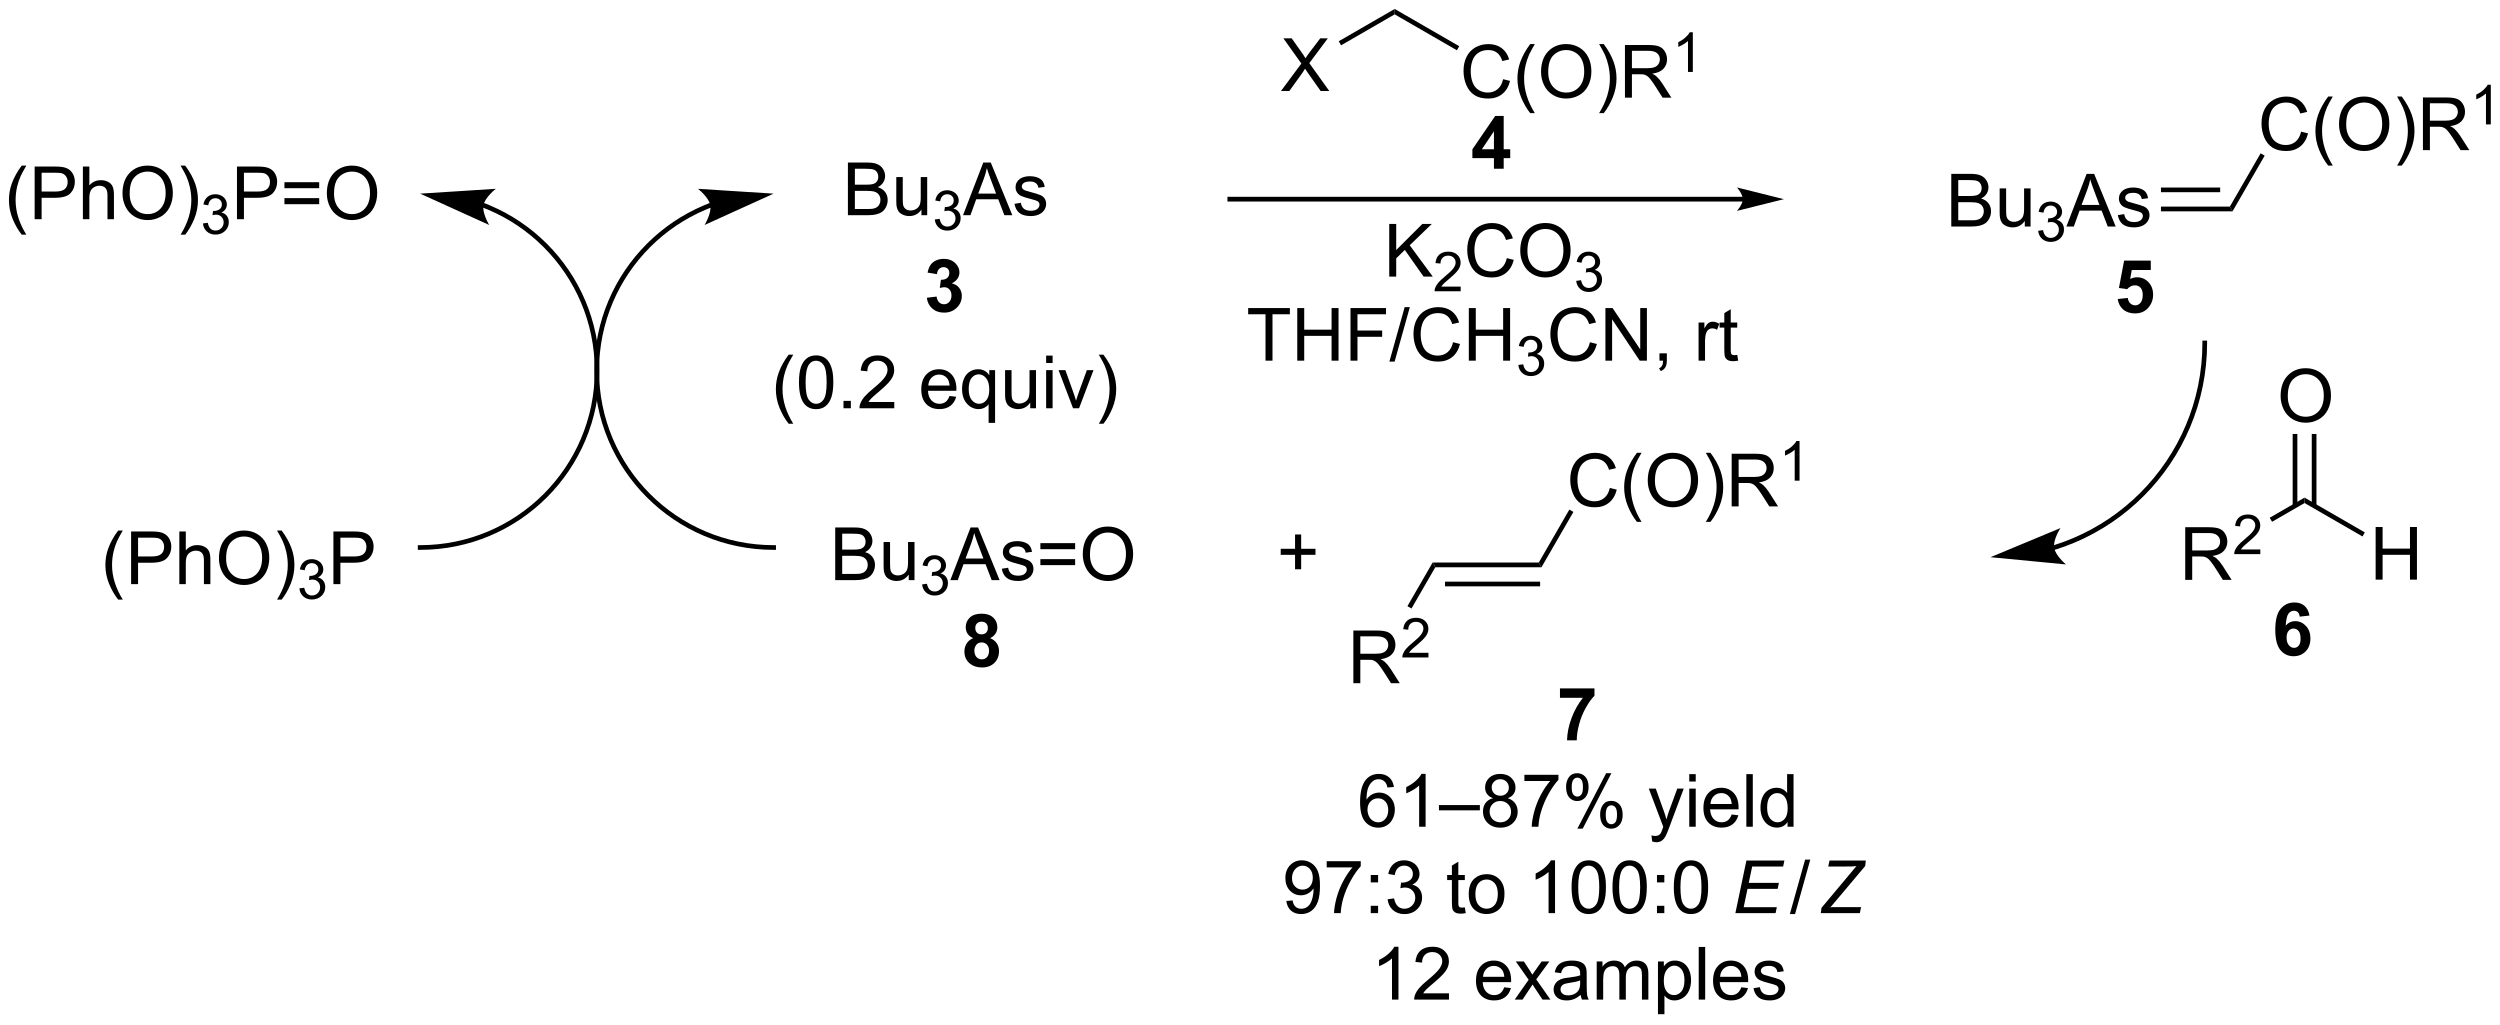 <?xml version="1.0" encoding="UTF-8"?>
<!DOCTYPE svg PUBLIC '-//W3C//DTD SVG 1.0//EN'
          'http://www.w3.org/TR/2001/REC-SVG-20010904/DTD/svg10.dtd'>
<svg stroke-dasharray="none" shape-rendering="auto" xmlns="http://www.w3.org/2000/svg" font-family="'Dialog'" text-rendering="auto" width="746" fill-opacity="1" color-interpolation="auto" color-rendering="auto" preserveAspectRatio="xMidYMid meet" font-size="12px" viewBox="0 0 746 306" fill="black" xmlns:xlink="http://www.w3.org/1999/xlink" stroke="black" image-rendering="auto" stroke-miterlimit="10" stroke-linecap="square" stroke-linejoin="miter" font-style="normal" stroke-width="1" height="306" stroke-dashoffset="0" font-weight="normal" stroke-opacity="1"
><!--Generated by the Batik Graphics2D SVG Generator--><defs id="genericDefs"
  /><g
  ><defs id="defs1"
    ><clipPath clipPathUnits="userSpaceOnUse" id="clipPath1"
      ><path d="M1.131 0.633 L280.844 0.633 L280.844 115.118 L1.131 115.118 L1.131 0.633 Z"
      /></clipPath
      ><clipPath clipPathUnits="userSpaceOnUse" id="clipPath2"
      ><path d="M27.084 29.847 L27.084 141.149 L299.02 141.149 L299.02 29.847 Z"
      /></clipPath
    ></defs
    ><g transform="scale(2.667,2.667) translate(-1.131,-0.633) matrix(1.029,0,0,1.029,-26.727,-30.068)"
    ><path d="M275.05 72.911 Q275.05 71.484 275.816 70.679 Q276.581 69.872 277.792 69.872 Q278.584 69.872 279.219 70.252 Q279.857 70.63 280.191 71.307 Q280.526 71.984 280.526 72.843 Q280.526 73.716 280.175 74.403 Q279.823 75.091 279.178 75.445 Q278.534 75.799 277.787 75.799 Q276.98 75.799 276.342 75.409 Q275.706 75.015 275.378 74.341 Q275.05 73.664 275.05 72.911 ZM275.831 72.922 Q275.831 73.958 276.386 74.554 Q276.943 75.148 277.784 75.148 Q278.639 75.148 279.191 74.547 Q279.745 73.945 279.745 72.841 Q279.745 72.14 279.508 71.62 Q279.271 71.099 278.816 70.812 Q278.362 70.523 277.795 70.523 Q276.99 70.523 276.409 71.078 Q275.831 71.63 275.831 72.922 Z" stroke="none" clip-path="url(#clipPath2)"
    /></g
    ><g transform="matrix(2.743,0,0,2.743,-74.289,-81.869)"
    ><path d="M279.081 84.874 L279.081 77.056 L278.571 77.056 L278.571 84.874 ZM277.003 84.874 L277.003 77.056 L276.492 77.056 L276.492 84.874 Z" stroke="none" clip-path="url(#clipPath2)"
    /></g
    ><g transform="matrix(2.743,0,0,2.743,-74.289,-81.869)"
    ><path d="M285.519 92.903 L285.519 87.177 L286.277 87.177 L286.277 89.528 L289.254 89.528 L289.254 87.177 L290.012 87.177 L290.012 92.903 L289.254 92.903 L289.254 90.203 L286.277 90.203 L286.277 92.903 L285.519 92.903 Z" stroke="none" clip-path="url(#clipPath2)"
    /></g
    ><g transform="matrix(2.743,0,0,2.743,-74.289,-81.869)"
    ><path d="M277.787 84.569 L277.787 83.979 L284.343 87.764 L284.088 88.206 Z" stroke="none" clip-path="url(#clipPath2)"
    /></g
    ><g transform="matrix(2.743,0,0,2.743,-74.289,-81.869)"
    ><path d="M264.806 92.928 L264.806 87.202 L267.345 87.202 Q268.111 87.202 268.509 87.355 Q268.907 87.509 269.144 87.9 Q269.384 88.29 269.384 88.764 Q269.384 89.374 268.988 89.793 Q268.595 90.21 267.769 90.322 Q268.071 90.467 268.228 90.608 Q268.558 90.913 268.855 91.368 L269.853 92.928 L268.9 92.928 L268.142 91.736 Q267.808 91.22 267.592 90.947 Q267.379 90.673 267.209 90.564 Q267.04 90.454 266.863 90.413 Q266.736 90.384 266.441 90.384 L265.564 90.384 L265.564 92.928 L264.806 92.928 ZM265.564 89.728 L267.191 89.728 Q267.712 89.728 268.004 89.621 Q268.298 89.514 268.449 89.277 Q268.603 89.04 268.603 88.764 Q268.603 88.358 268.306 88.098 Q268.012 87.835 267.376 87.835 L265.564 87.835 L265.564 89.728 Z" stroke="none" clip-path="url(#clipPath2)"
    /></g
    ><g transform="matrix(2.743,0,0,2.743,-74.289,-81.869)"
    ><path d="M272.974 89.621 L272.974 90.128 L270.135 90.128 Q270.129 89.937 270.197 89.761 Q270.305 89.472 270.543 89.191 Q270.783 88.91 271.234 88.54 Q271.933 87.966 272.18 87.63 Q272.426 87.294 272.426 86.996 Q272.426 86.683 272.201 86.468 Q271.978 86.251 271.617 86.251 Q271.236 86.251 271.008 86.48 Q270.779 86.708 270.777 87.113 L270.234 87.058 Q270.291 86.451 270.654 86.134 Q271.017 85.816 271.629 85.816 Q272.248 85.816 272.607 86.16 Q272.969 86.501 272.969 87.007 Q272.969 87.265 272.863 87.515 Q272.758 87.763 272.512 88.038 Q272.267 88.314 271.699 88.794 Q271.224 89.193 271.09 89.335 Q270.955 89.478 270.867 89.621 L272.974 89.621 Z" stroke="none" clip-path="url(#clipPath2)"
    /></g
    ><g transform="matrix(2.743,0,0,2.743,-74.289,-81.869)"
    ><path d="M277.787 83.979 L277.787 84.569 L274.252 86.61 L273.997 86.168 Z" stroke="none" clip-path="url(#clipPath2)"
    /></g
    ><g transform="matrix(2.743,0,0,2.743,-74.289,-81.869)"
    ><path d="M239.355 54.488 L239.355 48.762 L241.503 48.762 Q242.159 48.762 242.555 48.936 Q242.954 49.108 243.178 49.47 Q243.401 49.832 243.401 50.225 Q243.401 50.592 243.201 50.918 Q243.003 51.241 242.602 51.441 Q243.12 51.592 243.399 51.96 Q243.68 52.327 243.68 52.827 Q243.68 53.23 243.508 53.577 Q243.339 53.92 243.089 54.108 Q242.839 54.295 242.461 54.392 Q242.086 54.488 241.54 54.488 L239.355 54.488 ZM240.113 51.168 L241.352 51.168 Q241.855 51.168 242.073 51.1 Q242.363 51.014 242.508 50.816 Q242.657 50.616 242.657 50.316 Q242.657 50.03 242.519 49.814 Q242.383 49.598 242.128 49.517 Q241.875 49.436 241.258 49.436 L240.113 49.436 L240.113 51.168 ZM240.113 53.811 L241.54 53.811 Q241.907 53.811 242.055 53.785 Q242.316 53.738 242.49 53.629 Q242.667 53.52 242.779 53.311 Q242.894 53.1 242.894 52.827 Q242.894 52.506 242.73 52.272 Q242.566 52.035 242.274 51.939 Q241.985 51.842 241.438 51.842 L240.113 51.842 L240.113 53.811 ZM247.352 54.488 L247.352 53.879 Q246.868 54.582 246.034 54.582 Q245.667 54.582 245.349 54.441 Q245.032 54.301 244.875 54.087 Q244.722 53.874 244.659 53.566 Q244.618 53.358 244.618 52.91 L244.618 50.34 L245.321 50.34 L245.321 52.639 Q245.321 53.191 245.363 53.381 Q245.43 53.66 245.644 53.819 Q245.86 53.975 246.175 53.975 Q246.493 53.975 246.769 53.814 Q247.047 53.652 247.162 53.374 Q247.276 53.092 247.276 52.561 L247.276 50.34 L247.98 50.34 L247.98 54.488 L247.352 54.488 Z" stroke="none" clip-path="url(#clipPath2)"
    /></g
    ><g transform="matrix(2.743,0,0,2.743,-74.289,-81.869)"
    ><path d="M248.806 54.953 L249.333 54.883 Q249.425 55.332 249.642 55.53 Q249.86 55.727 250.175 55.727 Q250.546 55.727 250.802 55.469 Q251.06 55.211 251.06 54.83 Q251.06 54.467 250.821 54.233 Q250.585 53.996 250.218 53.996 Q250.069 53.996 249.847 54.055 L249.905 53.592 Q249.958 53.598 249.989 53.598 Q250.327 53.598 250.597 53.422 Q250.866 53.246 250.866 52.879 Q250.866 52.59 250.669 52.401 Q250.474 52.209 250.163 52.209 Q249.855 52.209 249.649 52.403 Q249.444 52.596 249.386 52.983 L248.858 52.889 Q248.956 52.358 249.298 52.067 Q249.642 51.776 250.151 51.776 Q250.503 51.776 250.798 51.926 Q251.095 52.077 251.251 52.338 Q251.407 52.598 251.407 52.891 Q251.407 53.17 251.257 53.399 Q251.108 53.627 250.815 53.762 Q251.196 53.85 251.407 54.127 Q251.618 54.403 251.618 54.819 Q251.618 55.381 251.208 55.774 Q250.798 56.164 250.171 56.164 Q249.607 56.164 249.232 55.828 Q248.858 55.49 248.806 54.953 Z" stroke="none" clip-path="url(#clipPath2)"
    /></g
    ><g transform="matrix(2.743,0,0,2.743,-74.289,-81.869)"
    ><path d="M251.878 54.488 L254.078 48.762 L254.896 48.762 L257.24 54.488 L256.375 54.488 L255.708 52.754 L253.313 52.754 L252.685 54.488 L251.878 54.488 ZM253.531 52.137 L255.474 52.137 L254.875 50.551 Q254.602 49.827 254.469 49.363 Q254.359 49.913 254.161 50.457 L253.531 52.137 ZM257.474 53.249 L258.169 53.139 Q258.227 53.559 258.495 53.782 Q258.763 54.004 259.242 54.004 Q259.727 54.004 259.961 53.806 Q260.195 53.608 260.195 53.342 Q260.195 53.105 259.99 52.967 Q259.844 52.874 259.271 52.73 Q258.498 52.535 258.198 52.392 Q257.899 52.249 257.745 51.999 Q257.591 51.746 257.591 51.441 Q257.591 51.163 257.716 50.928 Q257.844 50.691 258.063 50.535 Q258.227 50.413 258.51 50.329 Q258.794 50.246 259.117 50.246 Q259.607 50.246 259.974 50.387 Q260.344 50.527 260.518 50.767 Q260.695 51.006 260.763 51.41 L260.076 51.504 Q260.029 51.184 259.802 51.004 Q259.578 50.824 259.169 50.824 Q258.685 50.824 258.477 50.986 Q258.271 51.145 258.271 51.358 Q258.271 51.496 258.357 51.605 Q258.443 51.717 258.625 51.793 Q258.732 51.832 259.248 51.973 Q259.992 52.17 260.286 52.298 Q260.583 52.426 260.75 52.668 Q260.919 52.91 260.919 53.27 Q260.919 53.621 260.714 53.931 Q260.508 54.241 260.12 54.413 Q259.734 54.582 259.248 54.582 Q258.438 54.582 258.013 54.246 Q257.591 53.91 257.474 53.249 Z" stroke="none" clip-path="url(#clipPath2)"
    /></g
    ><g transform="matrix(2.743,0,0,2.743,-74.289,-81.869)"
    ><path d="M262.165 52.833 L262.165 52.322 L269.659 52.322 L269.954 52.833 ZM262.165 50.754 L268.606 50.754 L268.606 50.244 L262.165 50.244 Z" stroke="none" clip-path="url(#clipPath2)"
    /></g
    ><g transform="matrix(2.743,0,0,2.743,-74.289,-81.869)"
    ><path d="M277.409 44.168 L278.167 44.358 Q277.93 45.293 277.31 45.785 Q276.69 46.275 275.797 46.275 Q274.87 46.275 274.289 45.898 Q273.711 45.52 273.407 44.806 Q273.104 44.09 273.104 43.27 Q273.104 42.374 273.446 41.71 Q273.789 41.043 274.42 40.697 Q275.05 40.351 275.808 40.351 Q276.667 40.351 277.253 40.788 Q277.839 41.226 278.071 42.02 L277.323 42.194 Q277.125 41.569 276.745 41.285 Q276.368 40.999 275.792 40.999 Q275.133 40.999 274.688 41.317 Q274.245 41.632 274.065 42.166 Q273.886 42.7 273.886 43.265 Q273.886 43.996 274.099 44.541 Q274.313 45.085 274.761 45.356 Q275.211 45.624 275.735 45.624 Q276.37 45.624 276.81 45.257 Q277.253 44.89 277.409 44.168 ZM280.356 47.861 Q279.772 47.127 279.369 46.142 Q278.968 45.155 278.968 44.101 Q278.968 43.171 279.27 42.319 Q279.622 41.332 280.356 40.351 L280.858 40.351 Q280.387 41.163 280.233 41.512 Q279.997 42.051 279.858 42.637 Q279.692 43.366 279.692 44.106 Q279.692 45.983 280.858 47.861 L280.356 47.861 ZM281.536 43.387 Q281.536 41.96 282.301 41.155 Q283.067 40.348 284.278 40.348 Q285.069 40.348 285.705 40.728 Q286.343 41.106 286.676 41.783 Q287.012 42.46 287.012 43.319 Q287.012 44.192 286.661 44.879 Q286.309 45.567 285.663 45.921 Q285.02 46.275 284.272 46.275 Q283.465 46.275 282.827 45.884 Q282.192 45.491 281.864 44.817 Q281.536 44.14 281.536 43.387 ZM282.317 43.398 Q282.317 44.434 282.872 45.03 Q283.429 45.624 284.27 45.624 Q285.124 45.624 285.676 45.023 Q286.231 44.421 286.231 43.317 Q286.231 42.616 285.994 42.095 Q285.757 41.575 285.301 41.288 Q284.848 40.999 284.28 40.999 Q283.476 40.999 282.895 41.554 Q282.317 42.106 282.317 43.398 ZM288.36 47.861 L287.854 47.861 Q289.024 45.983 289.024 44.106 Q289.024 43.371 288.854 42.648 Q288.722 42.062 288.485 41.523 Q288.331 41.171 287.854 40.351 L288.36 40.351 Q289.094 41.332 289.446 42.319 Q289.745 43.171 289.745 44.101 Q289.745 45.155 289.341 46.142 Q288.938 47.127 288.36 47.861 ZM290.664 46.176 L290.664 40.45 L293.204 40.45 Q293.969 40.45 294.368 40.603 Q294.766 40.757 295.003 41.148 Q295.243 41.538 295.243 42.012 Q295.243 42.621 294.847 43.041 Q294.454 43.457 293.628 43.569 Q293.93 43.715 294.086 43.856 Q294.417 44.16 294.714 44.616 L295.711 46.176 L294.758 46.176 L294 44.983 Q293.667 44.468 293.451 44.194 Q293.237 43.921 293.068 43.812 Q292.899 43.702 292.722 43.66 Q292.594 43.632 292.3 43.632 L291.422 43.632 L291.422 46.176 L290.664 46.176 ZM291.422 42.976 L293.05 42.976 Q293.571 42.976 293.862 42.869 Q294.157 42.762 294.308 42.525 Q294.461 42.288 294.461 42.012 Q294.461 41.606 294.164 41.345 Q293.87 41.082 293.235 41.082 L291.422 41.082 L291.422 42.976 Z" stroke="none" clip-path="url(#clipPath2)"
    /></g
    ><g transform="matrix(2.743,0,0,2.743,-74.289,-81.869)"
    ><path d="M298.048 43.376 L297.521 43.376 L297.521 40.015 Q297.329 40.196 297.021 40.378 Q296.712 40.56 296.466 40.651 L296.466 40.142 Q296.907 39.933 297.237 39.638 Q297.569 39.341 297.708 39.064 L298.048 39.064 L298.048 43.376 Z" stroke="none" clip-path="url(#clipPath2)"
    /></g
    ><g transform="matrix(2.743,0,0,2.743,-74.289,-81.869)"
    ><path d="M269.954 52.833 L269.659 52.322 L273.007 46.525 L273.449 46.78 Z" stroke="none" clip-path="url(#clipPath2)"
    /></g
    ><g transform="matrix(2.743,0,0,2.743,-74.289,-81.869)"
    ><path d="M183.225 91.555 L182.931 91.045 L194.479 91.045 L194.774 91.555 ZM184.278 93.634 L194.627 93.634 L194.627 93.124 L184.278 93.124 Z" stroke="none" clip-path="url(#clipPath2)"
    /></g
    ><g transform="matrix(2.743,0,0,2.743,-74.289,-81.869)"
    ><path d="M202.209 82.925 L202.967 83.115 Q202.73 84.05 202.11 84.543 Q201.49 85.032 200.597 85.032 Q199.67 85.032 199.089 84.654 Q198.511 84.277 198.207 83.563 Q197.904 82.847 197.904 82.027 Q197.904 81.131 198.246 80.467 Q198.589 79.8 199.22 79.454 Q199.85 79.108 200.608 79.108 Q201.467 79.108 202.053 79.545 Q202.639 79.983 202.871 80.777 L202.123 80.951 Q201.925 80.326 201.545 80.043 Q201.167 79.756 200.592 79.756 Q199.933 79.756 199.488 80.074 Q199.045 80.389 198.865 80.923 Q198.686 81.457 198.686 82.022 Q198.686 82.754 198.899 83.298 Q199.113 83.842 199.561 84.113 Q200.011 84.381 200.535 84.381 Q201.17 84.381 201.61 84.014 Q202.053 83.647 202.209 82.925 ZM205.156 86.618 Q204.572 85.884 204.169 84.899 Q203.768 83.912 203.768 82.858 Q203.768 81.928 204.07 81.076 Q204.421 80.089 205.156 79.108 L205.658 79.108 Q205.187 79.92 205.033 80.269 Q204.796 80.808 204.658 81.394 Q204.492 82.123 204.492 82.863 Q204.492 84.74 205.658 86.618 L205.156 86.618 ZM206.335 82.144 Q206.335 80.717 207.101 79.912 Q207.867 79.105 209.078 79.105 Q209.869 79.105 210.505 79.485 Q211.143 79.863 211.476 80.54 Q211.812 81.217 211.812 82.076 Q211.812 82.949 211.46 83.636 Q211.109 84.324 210.463 84.678 Q209.82 85.032 209.072 85.032 Q208.265 85.032 207.627 84.641 Q206.992 84.248 206.663 83.574 Q206.335 82.897 206.335 82.144 ZM207.117 82.154 Q207.117 83.191 207.671 83.787 Q208.229 84.381 209.07 84.381 Q209.924 84.381 210.476 83.779 Q211.031 83.178 211.031 82.074 Q211.031 81.373 210.794 80.853 Q210.557 80.332 210.101 80.045 Q209.648 79.756 209.08 79.756 Q208.275 79.756 207.695 80.311 Q207.117 80.863 207.117 82.154 ZM213.16 86.618 L212.654 86.618 Q213.824 84.74 213.824 82.863 Q213.824 82.129 213.654 81.404 Q213.522 80.819 213.285 80.279 Q213.131 79.928 212.654 79.108 L213.16 79.108 Q213.894 80.089 214.246 81.076 Q214.545 81.928 214.545 82.858 Q214.545 83.912 214.141 84.899 Q213.738 85.884 213.16 86.618 ZM215.464 84.933 L215.464 79.207 L218.003 79.207 Q218.769 79.207 219.167 79.36 Q219.566 79.514 219.803 79.904 Q220.042 80.295 220.042 80.769 Q220.042 81.379 219.647 81.798 Q219.253 82.214 218.428 82.326 Q218.73 82.472 218.886 82.613 Q219.217 82.918 219.514 83.373 L220.511 84.933 L219.558 84.933 L218.8 83.74 Q218.467 83.225 218.251 82.951 Q218.037 82.678 217.868 82.569 Q217.699 82.459 217.522 82.418 Q217.394 82.389 217.1 82.389 L216.222 82.389 L216.222 84.933 L215.464 84.933 ZM216.222 81.733 L217.85 81.733 Q218.371 81.733 218.662 81.626 Q218.957 81.519 219.108 81.282 Q219.261 81.045 219.261 80.769 Q219.261 80.363 218.964 80.103 Q218.67 79.839 218.035 79.839 L216.222 79.839 L216.222 81.733 Z" stroke="none" clip-path="url(#clipPath2)"
    /></g
    ><g transform="matrix(2.743,0,0,2.743,-74.289,-81.869)"
    ><path d="M222.848 82.133 L222.321 82.133 L222.321 78.772 Q222.129 78.953 221.821 79.135 Q221.512 79.317 221.266 79.409 L221.266 78.899 Q221.707 78.69 222.037 78.395 Q222.369 78.098 222.508 77.821 L222.848 77.821 L222.848 82.133 Z" stroke="none" clip-path="url(#clipPath2)"
    /></g
    ><g transform="matrix(2.743,0,0,2.743,-74.289,-81.869)"
    ><path d="M194.774 91.555 L194.479 91.045 L197.807 85.282 L198.249 85.537 Z" stroke="none" clip-path="url(#clipPath2)"
    /></g
    ><g transform="matrix(2.743,0,0,2.743,-74.289,-81.869)"
    ><path d="M174.309 104.167 L174.309 98.44 L176.848 98.44 Q177.614 98.44 178.012 98.594 Q178.411 98.747 178.648 99.138 Q178.887 99.529 178.887 100.003 Q178.887 100.612 178.492 101.031 Q178.098 101.448 177.273 101.56 Q177.575 101.706 177.731 101.846 Q178.062 102.151 178.359 102.607 L179.356 104.167 L178.403 104.167 L177.645 102.974 Q177.312 102.458 177.096 102.185 Q176.882 101.912 176.713 101.802 Q176.544 101.693 176.367 101.651 Q176.239 101.622 175.945 101.622 L175.067 101.622 L175.067 104.167 L174.309 104.167 ZM175.067 100.966 L176.695 100.966 Q177.215 100.966 177.507 100.859 Q177.802 100.753 177.952 100.516 Q178.106 100.279 178.106 100.003 Q178.106 99.596 177.809 99.336 Q177.515 99.073 176.88 99.073 L175.067 99.073 L175.067 100.966 Z" stroke="none" clip-path="url(#clipPath2)"
    /></g
    ><g transform="matrix(2.743,0,0,2.743,-74.289,-81.869)"
    ><path d="M182.478 100.859 L182.478 101.367 L179.638 101.367 Q179.632 101.175 179.701 100.999 Q179.808 100.71 180.046 100.429 Q180.287 100.148 180.738 99.779 Q181.437 99.205 181.683 98.869 Q181.929 98.533 181.929 98.234 Q181.929 97.921 181.704 97.707 Q181.482 97.49 181.121 97.49 Q180.74 97.49 180.511 97.718 Q180.283 97.947 180.281 98.351 L179.738 98.296 Q179.794 97.689 180.158 97.373 Q180.521 97.054 181.132 97.054 Q181.751 97.054 182.111 97.398 Q182.472 97.74 182.472 98.246 Q182.472 98.503 182.367 98.753 Q182.261 99.001 182.015 99.277 Q181.771 99.552 181.203 100.033 Q180.728 100.431 180.593 100.574 Q180.458 100.716 180.371 100.859 L182.478 100.859 Z" stroke="none" clip-path="url(#clipPath2)"
    /></g
    ><g transform="matrix(2.743,0,0,2.743,-74.289,-81.869)"
    ><path d="M182.931 91.045 L183.225 91.555 L180.633 96.045 L180.191 95.79 Z" stroke="none" clip-path="url(#clipPath2)"
    /></g
    ><g transform="matrix(2.743,0,0,2.743,-74.289,-81.869)"
    ><path d="M167.967 91.775 L167.967 90.204 L166.407 90.204 L166.407 89.548 L167.967 89.548 L167.967 87.991 L168.631 87.991 L168.631 89.548 L170.189 89.548 L170.189 90.204 L168.631 90.204 L168.631 91.775 L167.967 91.775 Z" stroke="none" clip-path="url(#clipPath2)"
    /></g
    ><g transform="matrix(2.743,0,0,2.743,-74.289,-81.869)"
    ><path d="M119.324 53.258 L119.324 47.531 L121.473 47.531 Q122.129 47.531 122.525 47.706 Q122.923 47.877 123.147 48.239 Q123.371 48.601 123.371 48.995 Q123.371 49.362 123.171 49.687 Q122.973 50.01 122.572 50.211 Q123.09 50.362 123.368 50.729 Q123.65 51.096 123.65 51.596 Q123.65 52 123.478 52.346 Q123.309 52.69 123.059 52.877 Q122.809 53.065 122.431 53.161 Q122.056 53.258 121.509 53.258 L119.324 53.258 ZM120.082 49.937 L121.322 49.937 Q121.824 49.937 122.043 49.87 Q122.332 49.784 122.478 49.586 Q122.626 49.385 122.626 49.086 Q122.626 48.799 122.488 48.583 Q122.353 48.367 122.098 48.286 Q121.845 48.206 121.228 48.206 L120.082 48.206 L120.082 49.937 ZM120.082 52.581 L121.509 52.581 Q121.876 52.581 122.025 52.554 Q122.285 52.508 122.46 52.398 Q122.637 52.289 122.749 52.081 Q122.863 51.87 122.863 51.596 Q122.863 51.276 122.699 51.041 Q122.535 50.804 122.243 50.708 Q121.954 50.612 121.408 50.612 L120.082 50.612 L120.082 52.581 ZM127.322 53.258 L127.322 52.648 Q126.837 53.351 126.004 53.351 Q125.637 53.351 125.319 53.211 Q125.001 53.07 124.845 52.857 Q124.691 52.643 124.629 52.336 Q124.587 52.127 124.587 51.679 L124.587 49.109 L125.29 49.109 L125.29 51.409 Q125.29 51.961 125.332 52.151 Q125.4 52.429 125.613 52.588 Q125.829 52.745 126.144 52.745 Q126.462 52.745 126.738 52.583 Q127.017 52.422 127.132 52.143 Q127.246 51.862 127.246 51.331 L127.246 49.109 L127.949 49.109 L127.949 53.258 L127.322 53.258 Z" stroke="none" clip-path="url(#clipPath2)"
    /></g
    ><g transform="matrix(2.743,0,0,2.743,-74.289,-81.869)"
    ><path d="M128.775 53.723 L129.303 53.653 Q129.395 54.102 129.611 54.299 Q129.83 54.496 130.145 54.496 Q130.516 54.496 130.772 54.239 Q131.029 53.981 131.029 53.6 Q131.029 53.236 130.791 53.002 Q130.555 52.766 130.188 52.766 Q130.039 52.766 129.816 52.824 L129.875 52.361 Q129.928 52.367 129.959 52.367 Q130.297 52.367 130.566 52.192 Q130.836 52.016 130.836 51.649 Q130.836 51.36 130.639 51.17 Q130.443 50.979 130.133 50.979 Q129.824 50.979 129.619 51.172 Q129.414 51.365 129.356 51.752 L128.828 51.658 Q128.926 51.127 129.268 50.836 Q129.611 50.545 130.121 50.545 Q130.473 50.545 130.768 50.696 Q131.065 50.846 131.221 51.108 Q131.377 51.367 131.377 51.66 Q131.377 51.94 131.227 52.168 Q131.078 52.397 130.785 52.531 Q131.166 52.619 131.377 52.897 Q131.588 53.172 131.588 53.588 Q131.588 54.151 131.178 54.543 Q130.768 54.934 130.141 54.934 Q129.576 54.934 129.201 54.598 Q128.828 54.26 128.775 53.723 Z" stroke="none" clip-path="url(#clipPath2)"
    /></g
    ><g transform="matrix(2.743,0,0,2.743,-74.289,-81.869)"
    ><path d="M131.847 53.258 L134.048 47.531 L134.866 47.531 L137.209 53.258 L136.345 53.258 L135.678 51.523 L133.282 51.523 L132.655 53.258 L131.847 53.258 ZM133.501 50.906 L135.444 50.906 L134.845 49.32 Q134.571 48.596 134.439 48.133 Q134.329 48.682 134.131 49.226 L133.501 50.906 ZM137.444 52.018 L138.139 51.909 Q138.196 52.328 138.465 52.552 Q138.733 52.773 139.212 52.773 Q139.696 52.773 139.931 52.575 Q140.165 52.377 140.165 52.112 Q140.165 51.875 139.959 51.737 Q139.814 51.643 139.241 51.5 Q138.467 51.304 138.168 51.161 Q137.868 51.018 137.715 50.768 Q137.561 50.515 137.561 50.211 Q137.561 49.932 137.686 49.698 Q137.814 49.461 138.032 49.304 Q138.196 49.182 138.48 49.099 Q138.764 49.015 139.087 49.015 Q139.577 49.015 139.944 49.156 Q140.314 49.297 140.488 49.536 Q140.665 49.776 140.733 50.179 L140.045 50.273 Q139.998 49.953 139.772 49.773 Q139.548 49.593 139.139 49.593 Q138.655 49.593 138.446 49.755 Q138.241 49.914 138.241 50.127 Q138.241 50.265 138.327 50.375 Q138.412 50.487 138.595 50.562 Q138.702 50.601 139.217 50.742 Q139.962 50.94 140.256 51.068 Q140.553 51.195 140.72 51.437 Q140.889 51.679 140.889 52.039 Q140.889 52.39 140.683 52.7 Q140.478 53.01 140.09 53.182 Q139.704 53.351 139.217 53.351 Q138.407 53.351 137.983 53.015 Q137.561 52.679 137.444 52.018 Z" stroke="none" clip-path="url(#clipPath2)"
    /></g
    ><g transform="matrix(2.743,0,0,2.743,-74.289,-81.869)"
    ><path d="M127.91 62.237 L128.972 62.109 Q129.022 62.515 129.243 62.732 Q129.467 62.945 129.785 62.945 Q130.124 62.945 130.355 62.687 Q130.59 62.429 130.59 61.992 Q130.59 61.578 130.366 61.336 Q130.144 61.093 129.824 61.093 Q129.613 61.093 129.319 61.174 L129.441 60.281 Q129.887 60.291 130.121 60.088 Q130.355 59.883 130.355 59.541 Q130.355 59.252 130.183 59.081 Q130.012 58.909 129.725 58.909 Q129.444 58.909 129.243 59.104 Q129.045 59.299 129.004 59.674 L127.991 59.502 Q128.097 58.984 128.308 58.674 Q128.522 58.362 128.902 58.185 Q129.285 58.008 129.756 58.008 Q130.566 58.008 131.053 58.523 Q131.457 58.945 131.457 59.476 Q131.457 60.229 130.631 60.679 Q131.124 60.784 131.418 61.151 Q131.715 61.518 131.715 62.039 Q131.715 62.791 131.163 63.325 Q130.613 63.857 129.793 63.857 Q129.014 63.857 128.501 63.409 Q127.991 62.961 127.91 62.237 Z" stroke="none" clip-path="url(#clipPath2)"
    /></g
    ><g transform="matrix(2.743,0,0,2.743,-74.289,-81.869)"
    ><path d="M112.875 75.942 Q112.292 75.208 111.888 74.224 Q111.487 73.237 111.487 72.182 Q111.487 71.252 111.789 70.401 Q112.141 69.414 112.875 68.432 L113.377 68.432 Q112.906 69.245 112.752 69.594 Q112.516 70.133 112.377 70.719 Q112.211 71.448 112.211 72.187 Q112.211 74.065 113.377 75.942 L112.875 75.942 ZM114 71.432 Q114 70.416 114.208 69.799 Q114.417 69.18 114.828 68.844 Q115.242 68.508 115.867 68.508 Q116.328 68.508 116.674 68.692 Q117.023 68.877 117.25 69.229 Q117.477 69.578 117.604 70.081 Q117.734 70.581 117.734 71.432 Q117.734 72.44 117.526 73.06 Q117.32 73.68 116.906 74.018 Q116.495 74.357 115.867 74.357 Q115.039 74.357 114.565 73.76 Q114 73.047 114 71.432 ZM114.721 71.432 Q114.721 72.844 115.052 73.31 Q115.383 73.776 115.867 73.776 Q116.352 73.776 116.68 73.307 Q117.01 72.838 117.01 71.432 Q117.01 70.018 116.68 69.555 Q116.352 69.088 115.859 69.088 Q115.375 69.088 115.086 69.5 Q114.721 70.023 114.721 71.432 ZM118.842 74.258 L118.842 73.456 L119.644 73.456 L119.644 74.258 L118.842 74.258 ZM124.367 73.581 L124.367 74.258 L120.581 74.258 Q120.573 74.002 120.664 73.768 Q120.807 73.383 121.125 73.008 Q121.445 72.633 122.047 72.14 Q122.979 71.375 123.307 70.927 Q123.635 70.479 123.635 70.081 Q123.635 69.664 123.336 69.377 Q123.039 69.088 122.557 69.088 Q122.049 69.088 121.745 69.393 Q121.44 69.698 121.437 70.237 L120.713 70.164 Q120.789 69.354 121.273 68.932 Q121.758 68.508 122.573 68.508 Q123.398 68.508 123.877 68.966 Q124.359 69.422 124.359 70.096 Q124.359 70.44 124.219 70.773 Q124.078 71.104 123.75 71.471 Q123.424 71.838 122.667 72.479 Q122.034 73.01 121.854 73.2 Q121.674 73.39 121.557 73.581 L124.367 73.581 ZM130.377 72.922 L131.104 73.01 Q130.932 73.648 130.466 74 Q130.002 74.351 129.281 74.351 Q128.37 74.351 127.836 73.791 Q127.305 73.229 127.305 72.219 Q127.305 71.172 127.844 70.594 Q128.383 70.015 129.242 70.015 Q130.073 70.015 130.599 70.583 Q131.127 71.148 131.127 72.174 Q131.127 72.237 131.125 72.362 L128.031 72.362 Q128.07 73.047 128.417 73.411 Q128.766 73.773 129.284 73.773 Q129.672 73.773 129.945 73.57 Q130.219 73.367 130.377 72.922 ZM128.07 71.784 L130.385 71.784 Q130.338 71.26 130.12 71 Q129.784 70.594 129.25 70.594 Q128.766 70.594 128.435 70.919 Q128.104 71.242 128.07 71.784 ZM134.631 75.849 L134.631 73.815 Q134.467 74.047 134.173 74.2 Q133.879 74.351 133.546 74.351 Q132.809 74.351 132.275 73.763 Q131.741 73.172 131.741 72.143 Q131.741 71.518 131.957 71.023 Q132.176 70.526 132.587 70.271 Q132.999 70.015 133.491 70.015 Q134.262 70.015 134.702 70.664 L134.702 70.109 L135.334 70.109 L135.334 75.849 L134.631 75.849 ZM132.465 72.172 Q132.465 72.971 132.801 73.372 Q133.137 73.773 133.605 73.773 Q134.053 73.773 134.376 73.393 Q134.702 73.01 134.702 72.234 Q134.702 71.406 134.361 70.989 Q134.019 70.57 133.559 70.57 Q133.1 70.57 132.782 70.958 Q132.465 71.346 132.465 72.172 ZM139.156 74.258 L139.156 73.648 Q138.672 74.351 137.838 74.351 Q137.471 74.351 137.154 74.211 Q136.836 74.07 136.68 73.857 Q136.526 73.643 136.463 73.336 Q136.422 73.127 136.422 72.68 L136.422 70.109 L137.125 70.109 L137.125 72.409 Q137.125 72.961 137.167 73.151 Q137.234 73.43 137.448 73.588 Q137.664 73.745 137.979 73.745 Q138.297 73.745 138.573 73.583 Q138.851 73.422 138.966 73.143 Q139.081 72.862 139.081 72.331 L139.081 70.109 L139.784 70.109 L139.784 74.258 L139.156 74.258 ZM140.889 69.338 L140.889 68.531 L141.592 68.531 L141.592 69.338 L140.889 69.338 ZM140.889 74.258 L140.889 70.109 L141.592 70.109 L141.592 74.258 L140.889 74.258 ZM143.815 74.258 L142.237 70.109 L142.979 70.109 L143.87 72.594 Q144.016 72.995 144.135 73.43 Q144.229 73.101 144.398 72.64 L145.32 70.109 L146.042 70.109 L144.471 74.258 L143.815 74.258 ZM147.125 75.942 L146.62 75.942 Q147.789 74.065 147.789 72.187 Q147.789 71.453 147.62 70.729 Q147.487 70.143 147.25 69.604 Q147.096 69.252 146.62 68.432 L147.125 68.432 Q147.859 69.414 148.211 70.401 Q148.51 71.252 148.51 72.182 Q148.51 73.237 148.107 74.224 Q147.703 75.208 147.125 75.942 Z" stroke="none" clip-path="url(#clipPath2)"
    /></g
    ><g transform="matrix(2.743,0,0,2.743,-74.289,-81.869)"
    ><path d="M190.6 38.461 L191.358 38.651 Q191.121 39.586 190.501 40.078 Q189.881 40.568 188.988 40.568 Q188.061 40.568 187.48 40.19 Q186.902 39.812 186.597 39.099 Q186.295 38.383 186.295 37.562 Q186.295 36.666 186.637 36.002 Q186.98 35.336 187.611 34.989 Q188.241 34.643 188.999 34.643 Q189.858 34.643 190.444 35.081 Q191.03 35.518 191.262 36.312 L190.514 36.487 Q190.316 35.862 189.936 35.578 Q189.559 35.291 188.983 35.291 Q188.324 35.291 187.879 35.609 Q187.436 35.924 187.256 36.458 Q187.077 36.992 187.077 37.557 Q187.077 38.289 187.29 38.833 Q187.504 39.377 187.952 39.648 Q188.402 39.916 188.926 39.916 Q189.561 39.916 190.001 39.549 Q190.444 39.182 190.6 38.461 ZM193.547 42.153 Q192.963 41.419 192.56 40.435 Q192.159 39.448 192.159 38.393 Q192.159 37.463 192.461 36.612 Q192.812 35.625 193.547 34.643 L194.049 34.643 Q193.578 35.456 193.424 35.804 Q193.187 36.343 193.049 36.929 Q192.883 37.659 192.883 38.398 Q192.883 40.276 194.049 42.153 L193.547 42.153 ZM194.726 37.679 Q194.726 36.252 195.492 35.448 Q196.258 34.64 197.469 34.64 Q198.26 34.64 198.896 35.021 Q199.534 35.398 199.867 36.075 Q200.203 36.752 200.203 37.612 Q200.203 38.484 199.851 39.172 Q199.5 39.859 198.854 40.213 Q198.211 40.568 197.463 40.568 Q196.656 40.568 196.018 40.177 Q195.383 39.784 195.055 39.109 Q194.726 38.432 194.726 37.679 ZM195.508 37.69 Q195.508 38.726 196.062 39.323 Q196.62 39.916 197.461 39.916 Q198.315 39.916 198.867 39.315 Q199.422 38.713 199.422 37.609 Q199.422 36.909 199.185 36.388 Q198.948 35.867 198.492 35.581 Q198.039 35.291 197.471 35.291 Q196.667 35.291 196.086 35.846 Q195.508 36.398 195.508 37.69 ZM201.551 42.153 L201.045 42.153 Q202.215 40.276 202.215 38.398 Q202.215 37.664 202.045 36.94 Q201.913 36.354 201.676 35.815 Q201.522 35.463 201.045 34.643 L201.551 34.643 Q202.285 35.625 202.637 36.612 Q202.936 37.463 202.936 38.393 Q202.936 39.448 202.532 40.435 Q202.129 41.419 201.551 42.153 ZM203.855 40.468 L203.855 34.742 L206.394 34.742 Q207.16 34.742 207.559 34.896 Q207.957 35.049 208.194 35.44 Q208.434 35.831 208.434 36.304 Q208.434 36.914 208.038 37.333 Q207.644 37.75 206.819 37.862 Q207.121 38.008 207.277 38.148 Q207.608 38.453 207.905 38.909 L208.902 40.468 L207.949 40.468 L207.191 39.276 Q206.858 38.76 206.642 38.487 Q206.428 38.213 206.259 38.104 Q206.09 37.995 205.913 37.953 Q205.785 37.924 205.491 37.924 L204.613 37.924 L204.613 40.468 L203.855 40.468 ZM204.613 37.268 L206.241 37.268 Q206.762 37.268 207.053 37.161 Q207.347 37.054 207.499 36.818 Q207.652 36.581 207.652 36.304 Q207.652 35.898 207.355 35.638 Q207.061 35.375 206.426 35.375 L204.613 35.375 L204.613 37.268 Z" stroke="none" clip-path="url(#clipPath2)"
    /></g
    ><g transform="matrix(2.743,0,0,2.743,-74.289,-81.869)"
    ><path d="M211.239 37.669 L210.712 37.669 L210.712 34.307 Q210.52 34.489 210.212 34.67 Q209.903 34.852 209.657 34.944 L209.657 34.434 Q210.098 34.225 210.428 33.93 Q210.76 33.633 210.899 33.356 L211.239 33.356 L211.239 37.669 Z" stroke="none" clip-path="url(#clipPath2)"
    /></g
    ><g transform="matrix(2.743,0,0,2.743,-74.289,-81.869)"
    ><path d="M178.805 31.409 L178.805 30.82 L185.828 34.874 L185.573 35.316 Z" stroke="none" clip-path="url(#clipPath2)"
    /></g
    ><g transform="matrix(2.743,0,0,2.743,-74.289,-81.869)"
    ><path d="M166.438 39.743 L168.651 36.759 L166.698 34.017 L167.601 34.017 L168.641 35.486 Q168.964 35.941 169.101 36.189 Q169.292 35.876 169.555 35.535 L170.706 34.017 L171.531 34.017 L169.518 36.715 L171.688 39.743 L170.75 39.743 L169.307 37.699 Q169.188 37.525 169.057 37.316 Q168.867 37.629 168.784 37.746 L167.346 39.743 L166.438 39.743 Z" stroke="none" clip-path="url(#clipPath2)"
    /></g
    ><g transform="matrix(2.743,0,0,2.743,-74.289,-81.869)"
    ><path d="M178.805 30.82 L178.805 31.409 L172.973 34.776 L172.718 34.334 Z" stroke="none" clip-path="url(#clipPath2)"
    /></g
    ><g transform="matrix(2.743,0,0,2.743,-74.289,-81.869)"
    ><path d="M189.602 48.205 L189.602 47.051 L187.258 47.051 L187.258 46.09 L189.743 42.455 L190.664 42.455 L190.664 46.088 L191.375 46.088 L191.375 47.051 L190.664 47.051 L190.664 48.205 L189.602 48.205 ZM189.602 46.088 L189.602 44.13 L188.287 46.088 L189.602 46.088 Z" stroke="none" clip-path="url(#clipPath2)"
    /></g
    ><g transform="matrix(2.743,0,0,2.743,-74.289,-81.869)"
    ><path d="M257.462 62.37 L258.555 62.258 Q258.602 62.628 258.831 62.847 Q259.063 63.063 259.363 63.063 Q259.706 63.063 259.943 62.784 Q260.183 62.503 260.183 61.94 Q260.183 61.414 259.946 61.151 Q259.712 60.886 259.331 60.886 Q258.86 60.886 258.485 61.305 L257.594 61.175 L258.157 58.196 L261.058 58.196 L261.058 59.222 L258.988 59.222 L258.816 60.196 Q259.183 60.011 259.566 60.011 Q260.297 60.011 260.805 60.542 Q261.313 61.073 261.313 61.922 Q261.313 62.628 260.902 63.182 Q260.344 63.943 259.352 63.943 Q258.558 63.943 258.058 63.516 Q257.558 63.089 257.462 62.37 Z" stroke="none" clip-path="url(#clipPath2)"
    /></g
    ><g transform="matrix(2.743,0,0,2.743,-74.289,-81.869)"
    ><path d="M278.32 96.811 L277.258 96.928 Q277.219 96.6 277.055 96.444 Q276.891 96.288 276.628 96.288 Q276.281 96.288 276.039 96.6 Q275.8 96.913 275.737 97.902 Q276.149 97.418 276.758 97.418 Q277.445 97.418 277.935 97.942 Q278.425 98.465 278.425 99.293 Q278.425 100.171 277.909 100.704 Q277.393 101.236 276.586 101.236 Q275.719 101.236 275.159 100.561 Q274.602 99.887 274.602 98.35 Q274.602 96.777 275.183 96.082 Q275.766 95.387 276.695 95.387 Q277.346 95.387 277.774 95.751 Q278.203 96.116 278.32 96.811 ZM275.831 99.207 Q275.831 99.741 276.076 100.033 Q276.323 100.324 276.641 100.324 Q276.945 100.324 277.149 100.087 Q277.352 99.848 277.352 99.303 Q277.352 98.746 277.133 98.486 Q276.914 98.225 276.586 98.225 Q276.268 98.225 276.05 98.475 Q275.831 98.723 275.831 99.207 Z" stroke="none" clip-path="url(#clipPath2)"
    /></g
    ><g transform="matrix(2.743,0,0,2.743,-74.289,-81.869)"
    ><path d="M79.554 52.406 L79.555 52.407 L79.559 52.408 L79.566 52.411 L79.593 52.421 C79.611 52.428 79.629 52.435 79.647 52.442 C79.683 52.456 79.719 52.47 79.755 52.484 C79.899 52.541 80.041 52.599 80.184 52.659 C82.456 53.62 84.503 55.011 86.221 56.73 C89.656 60.165 91.784 64.912 91.784 70.16 C91.784 75.407 89.656 80.154 86.221 83.59 C82.785 87.025 78.038 89.153 72.791 89.153 L72.536 89.153 L72.536 89.663 L72.791 89.663 C78.174 89.663 83.05 87.481 86.582 83.95 C90.113 80.419 92.294 75.543 92.294 70.16 C92.294 64.777 90.113 59.9 86.582 56.369 C84.817 54.604 82.716 53.176 80.382 52.189 C80.237 52.128 80.09 52.068 79.942 52.01 C79.905 51.995 79.868 51.98 79.831 51.966 C79.813 51.959 79.794 51.952 79.776 51.945 L79.748 51.934 L79.741 51.932 L79.737 51.93 L79.736 51.93 L79.498 51.839 L79.315 52.315 L79.554 52.406 ZM72.791 50.912 L80.299 54.321 C80.299 54.321 79.518 53.034 79.676 52.174 C79.834 51.313 81.02 50.387 81.02 50.387 Z" stroke="none" clip-path="url(#clipPath2)"
    /></g
    ><g transform="matrix(2.743,0,0,2.743,-74.289,-81.869)"
    ><path d="M104.297 51.93 L104.295 51.93 L104.292 51.931 L104.285 51.934 L104.258 51.945 C104.239 51.952 104.22 51.959 104.202 51.966 C104.165 51.98 104.127 51.995 104.091 52.01 C103.943 52.068 103.796 52.128 103.65 52.189 C101.317 53.176 99.216 54.604 97.451 56.369 C93.92 59.9 91.739 64.777 91.739 70.16 C91.739 80.931 100.471 89.663 111.242 89.663 L111.497 89.663 L111.497 89.153 L111.242 89.153 C100.753 89.153 92.249 80.649 92.249 70.16 C92.249 64.912 94.377 60.165 97.812 56.73 C99.53 55.011 101.577 53.62 103.849 52.659 C103.992 52.599 104.134 52.541 104.278 52.484 C104.314 52.47 104.35 52.456 104.386 52.442 C104.404 52.435 104.422 52.428 104.44 52.421 L104.467 52.411 L104.474 52.408 L104.477 52.407 L104.479 52.406 L104.718 52.315 L104.535 51.839 L104.297 51.93 ZM111.242 50.912 L103.013 50.387 C103.013 50.387 104.199 51.313 104.357 52.174 C104.514 53.034 103.734 54.321 103.734 54.321 Z" stroke="none" clip-path="url(#clipPath2)"
    /></g
    ><g transform="matrix(2.743,0,0,2.743,-74.289,-81.869)"
    ><path d="M178.213 59.934 L178.213 54.208 L178.971 54.208 L178.971 57.046 L181.815 54.208 L182.843 54.208 L180.44 56.528 L182.947 59.934 L181.947 59.934 L179.908 57.036 L178.971 57.95 L178.971 59.934 L178.213 59.934 Z" stroke="none" clip-path="url(#clipPath2)"
    /></g
    ><g transform="matrix(2.743,0,0,2.743,-74.289,-81.869)"
    ><path d="M185.985 61.026 L185.985 61.534 L183.145 61.534 Q183.139 61.343 183.207 61.167 Q183.315 60.878 183.553 60.597 Q183.793 60.315 184.244 59.946 Q184.944 59.372 185.19 59.036 Q185.436 58.7 185.436 58.401 Q185.436 58.089 185.211 57.874 Q184.989 57.657 184.627 57.657 Q184.246 57.657 184.018 57.886 Q183.789 58.114 183.787 58.519 L183.244 58.464 Q183.301 57.856 183.664 57.54 Q184.028 57.222 184.639 57.222 Q185.258 57.222 185.618 57.565 Q185.979 57.907 185.979 58.413 Q185.979 58.671 185.873 58.921 Q185.768 59.169 185.522 59.444 Q185.278 59.72 184.709 60.2 Q184.235 60.599 184.1 60.741 Q183.965 60.884 183.877 61.026 L185.985 61.026 Z" stroke="none" clip-path="url(#clipPath2)"
    /></g
    ><g transform="matrix(2.743,0,0,2.743,-74.289,-81.869)"
    ><path d="M191.003 57.926 L191.761 58.117 Q191.524 59.051 190.904 59.544 Q190.285 60.033 189.391 60.033 Q188.464 60.033 187.883 59.656 Q187.305 59.278 187.001 58.564 Q186.698 57.848 186.698 57.028 Q186.698 56.132 187.04 55.468 Q187.383 54.801 188.014 54.455 Q188.644 54.109 189.402 54.109 Q190.261 54.109 190.847 54.546 Q191.433 54.984 191.665 55.778 L190.917 55.952 Q190.719 55.327 190.339 55.044 Q189.962 54.757 189.386 54.757 Q188.727 54.757 188.282 55.075 Q187.839 55.39 187.66 55.924 Q187.48 56.458 187.48 57.023 Q187.48 57.755 187.693 58.299 Q187.907 58.843 188.355 59.114 Q188.805 59.382 189.329 59.382 Q189.964 59.382 190.404 59.015 Q190.847 58.648 191.003 57.926 ZM192.465 57.145 Q192.465 55.718 193.231 54.913 Q193.997 54.106 195.208 54.106 Q195.999 54.106 196.635 54.486 Q197.273 54.864 197.606 55.541 Q197.942 56.218 197.942 57.077 Q197.942 57.95 197.59 58.637 Q197.239 59.325 196.593 59.679 Q195.95 60.033 195.202 60.033 Q194.395 60.033 193.757 59.642 Q193.122 59.249 192.794 58.575 Q192.465 57.898 192.465 57.145 ZM193.247 57.156 Q193.247 58.192 193.801 58.788 Q194.359 59.382 195.2 59.382 Q196.054 59.382 196.606 58.781 Q197.161 58.179 197.161 57.075 Q197.161 56.374 196.924 55.853 Q196.687 55.333 196.231 55.046 Q195.778 54.757 195.21 54.757 Q194.406 54.757 193.825 55.312 Q193.247 55.864 193.247 57.156 Z" stroke="none" clip-path="url(#clipPath2)"
    /></g
    ><g transform="matrix(2.743,0,0,2.743,-74.289,-81.869)"
    ><path d="M198.552 60.399 L199.079 60.329 Q199.171 60.778 199.388 60.976 Q199.607 61.173 199.921 61.173 Q200.292 61.173 200.548 60.915 Q200.806 60.657 200.806 60.276 Q200.806 59.913 200.568 59.679 Q200.331 59.442 199.964 59.442 Q199.816 59.442 199.593 59.501 L199.652 59.038 Q199.704 59.044 199.736 59.044 Q200.073 59.044 200.343 58.868 Q200.613 58.692 200.613 58.325 Q200.613 58.036 200.415 57.847 Q200.22 57.655 199.91 57.655 Q199.601 57.655 199.396 57.849 Q199.191 58.042 199.132 58.429 L198.605 58.335 Q198.702 57.804 199.044 57.513 Q199.388 57.222 199.898 57.222 Q200.249 57.222 200.544 57.372 Q200.841 57.523 200.997 57.784 Q201.154 58.044 201.154 58.337 Q201.154 58.616 201.003 58.845 Q200.855 59.073 200.562 59.208 Q200.943 59.296 201.154 59.573 Q201.364 59.849 201.364 60.265 Q201.364 60.827 200.954 61.22 Q200.544 61.61 199.917 61.61 Q199.353 61.61 198.978 61.274 Q198.605 60.937 198.552 60.399 Z" stroke="none" clip-path="url(#clipPath2)"
    /></g
    ><g transform="matrix(2.743,0,0,2.743,-74.289,-81.869)"
    ><path d="M164.754 69.084 L164.754 64.032 L162.866 64.032 L162.866 63.358 L167.405 63.358 L167.405 64.032 L165.512 64.032 L165.512 69.084 L164.754 69.084 ZM168.206 69.084 L168.206 63.358 L168.964 63.358 L168.964 65.709 L171.94 65.709 L171.94 63.358 L172.698 63.358 L172.698 69.084 L171.94 69.084 L171.94 66.384 L168.964 66.384 L168.964 69.084 L168.206 69.084 ZM173.999 69.084 L173.999 63.358 L177.863 63.358 L177.863 64.032 L174.757 64.032 L174.757 65.806 L177.444 65.806 L177.444 66.483 L174.757 66.483 L174.757 69.084 L173.999 69.084 ZM178.229 69.183 L179.891 63.259 L180.453 63.259 L178.797 69.183 L178.229 69.183 ZM185.155 67.076 L185.913 67.267 Q185.676 68.201 185.056 68.694 Q184.436 69.183 183.543 69.183 Q182.616 69.183 182.035 68.806 Q181.457 68.428 181.153 67.715 Q180.85 66.998 180.85 66.178 Q180.85 65.282 181.191 64.618 Q181.535 63.952 182.166 63.605 Q182.796 63.259 183.554 63.259 Q184.413 63.259 184.999 63.696 Q185.585 64.134 185.816 64.928 L185.069 65.103 Q184.871 64.478 184.491 64.194 Q184.113 63.907 183.538 63.907 Q182.879 63.907 182.434 64.225 Q181.991 64.54 181.811 65.074 Q181.632 65.608 181.632 66.173 Q181.632 66.905 181.845 67.449 Q182.059 67.993 182.507 68.264 Q182.957 68.532 183.481 68.532 Q184.116 68.532 184.556 68.165 Q184.999 67.798 185.155 67.076 ZM186.87 69.084 L186.87 63.358 L187.628 63.358 L187.628 65.709 L190.604 65.709 L190.604 63.358 L191.362 63.358 L191.362 69.084 L190.604 69.084 L190.604 66.384 L187.628 66.384 L187.628 69.084 L186.87 69.084 Z" stroke="none" clip-path="url(#clipPath2)"
    /></g
    ><g transform="matrix(2.743,0,0,2.743,-74.289,-81.869)"
    ><path d="M192.259 69.549 L192.786 69.479 Q192.878 69.928 193.095 70.126 Q193.313 70.323 193.628 70.323 Q193.999 70.323 194.255 70.065 Q194.512 69.807 194.512 69.426 Q194.512 69.063 194.274 68.829 Q194.038 68.592 193.671 68.592 Q193.522 68.592 193.3 68.651 L193.358 68.188 Q193.411 68.194 193.442 68.194 Q193.78 68.194 194.05 68.018 Q194.319 67.842 194.319 67.475 Q194.319 67.186 194.122 66.997 Q193.927 66.805 193.616 66.805 Q193.307 66.805 193.102 66.999 Q192.897 67.192 192.839 67.579 L192.311 67.485 Q192.409 66.954 192.751 66.663 Q193.095 66.372 193.604 66.372 Q193.956 66.372 194.251 66.522 Q194.548 66.672 194.704 66.934 Q194.86 67.194 194.86 67.487 Q194.86 67.766 194.71 67.995 Q194.561 68.223 194.268 68.358 Q194.649 68.446 194.86 68.723 Q195.071 68.999 195.071 69.415 Q195.071 69.977 194.661 70.37 Q194.251 70.76 193.624 70.76 Q193.059 70.76 192.684 70.424 Q192.311 70.087 192.259 69.549 Z" stroke="none" clip-path="url(#clipPath2)"
    /></g
    ><g transform="matrix(2.743,0,0,2.743,-74.289,-81.869)"
    ><path d="M200.047 67.076 L200.804 67.267 Q200.567 68.201 199.948 68.694 Q199.328 69.183 198.435 69.183 Q197.508 69.183 196.927 68.806 Q196.349 68.428 196.044 67.715 Q195.742 66.998 195.742 66.178 Q195.742 65.282 196.083 64.618 Q196.427 63.952 197.057 63.605 Q197.687 63.259 198.445 63.259 Q199.304 63.259 199.89 63.696 Q200.476 64.134 200.708 64.928 L199.961 65.103 Q199.763 64.478 199.383 64.194 Q199.005 63.907 198.429 63.907 Q197.771 63.907 197.325 64.225 Q196.883 64.54 196.703 65.074 Q196.523 65.608 196.523 66.173 Q196.523 66.905 196.737 67.449 Q196.95 67.993 197.398 68.264 Q197.849 68.532 198.372 68.532 Q199.008 68.532 199.448 68.165 Q199.89 67.798 200.047 67.076 ZM201.73 69.084 L201.73 63.358 L202.509 63.358 L205.517 67.853 L205.517 63.358 L206.243 63.358 L206.243 69.084 L205.465 69.084 L202.457 64.584 L202.457 69.084 L201.73 69.084 ZM207.609 69.084 L207.609 68.282 L208.411 68.282 L208.411 69.084 Q208.411 69.527 208.255 69.798 Q208.099 70.069 207.758 70.217 L207.562 69.918 Q207.786 69.819 207.89 69.629 Q207.997 69.441 208.008 69.084 L207.609 69.084 ZM211.864 69.084 L211.864 64.936 L212.497 64.936 L212.497 65.564 Q212.739 65.123 212.942 64.983 Q213.148 64.842 213.396 64.842 Q213.75 64.842 214.117 65.069 L213.875 65.72 Q213.617 65.569 213.359 65.569 Q213.13 65.569 212.945 65.707 Q212.763 65.845 212.685 66.092 Q212.567 66.467 212.567 66.912 L212.567 69.084 L211.864 69.084 ZM216.07 68.454 L216.172 69.076 Q215.875 69.139 215.64 69.139 Q215.258 69.139 215.047 69.019 Q214.836 68.897 214.75 68.699 Q214.664 68.501 214.664 67.868 L214.664 65.483 L214.148 65.483 L214.148 64.936 L214.664 64.936 L214.664 63.907 L215.364 63.485 L215.364 64.936 L216.07 64.936 L216.07 65.483 L215.364 65.483 L215.364 67.907 Q215.364 68.209 215.401 68.295 Q215.437 68.381 215.521 68.433 Q215.607 68.483 215.763 68.483 Q215.88 68.483 216.07 68.454 Z" stroke="none" clip-path="url(#clipPath2)"
    /></g
    ><g transform="matrix(2.743,0,0,2.743,-74.289,-81.869)"
    ><path d="M216.678 51.258 L160.865 51.258 L160.61 51.258 L160.61 51.768 L160.865 51.768 L216.678 51.768 L216.933 51.768 L216.933 51.258 L216.678 51.258 ZM221.142 51.513 L216.04 50.238 C216.04 50.238 216.678 50.955 216.678 51.513 C216.678 52.071 216.04 52.789 216.04 52.789 Z" stroke="none" clip-path="url(#clipPath2)"
    /></g
    ><g transform="matrix(2.743,0,0,2.743,-74.289,-81.869)"
    ><path d="M250.599 89.665 L250.601 89.665 L250.61 89.662 L250.627 89.656 C251.366 89.427 252.088 89.162 252.793 88.864 C255.612 87.672 258.15 85.947 260.283 83.814 C264.548 79.548 267.184 73.656 267.184 67.152 L267.184 66.897 L266.674 66.897 L266.674 67.152 C266.674 73.521 264.092 79.283 259.922 83.453 C257.836 85.539 255.352 87.228 252.594 88.394 C251.905 88.686 251.198 88.945 250.476 89.169 L250.459 89.174 L250.451 89.177 L250.449 89.178 L250.205 89.253 L250.356 89.74 L250.599 89.665 ZM243.621 90.461 L251.829 91.248 C251.829 91.248 250.673 90.284 250.543 89.419 C250.412 88.553 251.234 87.292 251.234 87.292 Z" stroke="none" clip-path="url(#clipPath2)"
    /></g
    ><g transform="matrix(2.743,0,0,2.743,-74.289,-81.869)"
    ><path d="M196.786 105.756 L196.786 104.737 L200.539 104.737 L200.539 105.534 Q200.075 105.99 199.594 106.847 Q199.114 107.701 198.862 108.665 Q198.609 109.628 198.614 110.386 L197.554 110.386 Q197.583 109.198 198.044 107.964 Q198.508 106.73 199.281 105.756 L196.786 105.756 Z" stroke="none" clip-path="url(#clipPath2)"
    /></g
    ><g transform="matrix(2.743,0,0,2.743,-74.289,-81.869)"
    ><path d="M178.72 115.46 L178.019 115.515 Q177.926 115.101 177.754 114.913 Q177.47 114.614 177.051 114.614 Q176.715 114.614 176.462 114.801 Q176.129 115.044 175.936 115.51 Q175.746 115.973 175.738 116.833 Q175.993 116.445 176.361 116.257 Q176.728 116.07 177.129 116.07 Q177.832 116.07 178.327 116.588 Q178.821 117.106 178.821 117.926 Q178.821 118.466 178.587 118.929 Q178.355 119.39 177.949 119.637 Q177.543 119.885 177.027 119.885 Q176.15 119.885 175.595 119.239 Q175.04 118.591 175.04 117.106 Q175.04 115.445 175.652 114.692 Q176.189 114.036 177.095 114.036 Q177.769 114.036 178.202 114.416 Q178.634 114.794 178.72 115.46 ZM175.847 117.929 Q175.847 118.294 176.001 118.627 Q176.157 118.958 176.433 119.132 Q176.712 119.304 177.017 119.304 Q177.462 119.304 177.782 118.945 Q178.103 118.585 178.103 117.968 Q178.103 117.374 177.785 117.033 Q177.47 116.692 176.988 116.692 Q176.512 116.692 176.178 117.033 Q175.847 117.374 175.847 117.929 ZM182.169 119.786 L181.466 119.786 L181.466 115.304 Q181.211 115.546 180.799 115.788 Q180.388 116.031 180.06 116.153 L180.06 115.473 Q180.648 115.195 181.088 114.801 Q181.531 114.406 181.716 114.036 L182.169 114.036 L182.169 119.786 ZM183.621 117.997 L183.621 117.429 L188.071 117.429 L188.071 117.997 L183.621 117.997 ZM189.5 116.679 Q189.062 116.52 188.851 116.223 Q188.64 115.926 188.64 115.512 Q188.64 114.887 189.088 114.463 Q189.539 114.036 190.286 114.036 Q191.036 114.036 191.492 114.471 Q191.95 114.906 191.95 115.531 Q191.95 115.929 191.739 116.226 Q191.531 116.52 191.107 116.679 Q191.633 116.851 191.909 117.234 Q192.185 117.617 192.185 118.148 Q192.185 118.882 191.664 119.385 Q191.146 119.885 190.297 119.885 Q189.45 119.885 188.929 119.382 Q188.411 118.879 188.411 118.129 Q188.411 117.57 188.692 117.195 Q188.976 116.817 189.5 116.679 ZM189.359 115.489 Q189.359 115.895 189.62 116.153 Q189.883 116.411 190.302 116.411 Q190.708 116.411 190.966 116.156 Q191.226 115.898 191.226 115.528 Q191.226 115.14 190.958 114.877 Q190.692 114.614 190.294 114.614 Q189.89 114.614 189.625 114.872 Q189.359 115.129 189.359 115.489 ZM189.133 118.132 Q189.133 118.434 189.276 118.716 Q189.419 118.997 189.7 119.15 Q189.982 119.304 190.304 119.304 Q190.81 119.304 191.138 118.981 Q191.466 118.656 191.466 118.156 Q191.466 117.648 191.127 117.317 Q190.789 116.984 190.281 116.984 Q189.786 116.984 189.458 117.312 Q189.133 117.64 189.133 118.132 ZM192.915 114.809 L192.915 114.132 L196.621 114.132 L196.621 114.679 Q196.074 115.262 195.538 116.228 Q195.001 117.192 194.707 118.21 Q194.496 118.929 194.439 119.786 L193.715 119.786 Q193.728 119.109 193.98 118.153 Q194.236 117.195 194.709 116.307 Q195.183 115.419 195.72 114.809 L192.915 114.809 ZM197.45 115.434 Q197.45 114.82 197.758 114.39 Q198.067 113.96 198.654 113.96 Q199.192 113.96 199.544 114.346 Q199.898 114.731 199.898 115.476 Q199.898 116.203 199.542 116.596 Q199.185 116.989 198.661 116.989 Q198.14 116.989 197.794 116.603 Q197.45 116.216 197.45 115.434 ZM198.672 114.445 Q198.411 114.445 198.237 114.671 Q198.062 114.898 198.062 115.504 Q198.062 116.054 198.237 116.281 Q198.414 116.504 198.672 116.504 Q198.937 116.504 199.112 116.278 Q199.286 116.051 199.286 115.45 Q199.286 114.895 199.109 114.671 Q198.935 114.445 198.672 114.445 ZM198.677 119.997 L201.81 113.96 L202.38 113.96 L199.258 119.997 L198.677 119.997 ZM201.154 118.442 Q201.154 117.825 201.461 117.398 Q201.771 116.968 202.359 116.968 Q202.898 116.968 203.252 117.353 Q203.607 117.739 203.607 118.484 Q203.607 119.21 203.247 119.603 Q202.89 119.997 202.364 119.997 Q201.844 119.997 201.497 119.609 Q201.154 119.218 201.154 118.442 ZM202.38 117.453 Q202.114 117.453 201.94 117.679 Q201.765 117.906 201.765 118.512 Q201.765 119.059 201.94 119.286 Q202.117 119.512 202.375 119.512 Q202.646 119.512 202.817 119.286 Q202.992 119.059 202.992 118.458 Q202.992 117.903 202.815 117.679 Q202.64 117.453 202.38 117.453 ZM206.817 121.385 L206.739 120.723 Q206.969 120.786 207.14 120.786 Q207.375 120.786 207.515 120.708 Q207.656 120.629 207.747 120.489 Q207.812 120.385 207.961 119.966 Q207.982 119.908 208.023 119.794 L206.45 115.637 L207.208 115.637 L208.07 118.038 Q208.239 118.497 208.372 118.999 Q208.492 118.515 208.661 118.054 L209.547 115.637 L210.25 115.637 L208.672 119.856 Q208.419 120.541 208.279 120.799 Q208.091 121.145 207.849 121.307 Q207.607 121.471 207.271 121.471 Q207.067 121.471 206.817 121.385 ZM210.851 114.867 L210.851 114.059 L211.554 114.059 L211.554 114.867 L210.851 114.867 ZM210.851 119.786 L210.851 115.637 L211.554 115.637 L211.554 119.786 L210.851 119.786 ZM215.465 118.45 L216.191 118.538 Q216.019 119.176 215.553 119.528 Q215.09 119.879 214.368 119.879 Q213.457 119.879 212.923 119.32 Q212.392 118.757 212.392 117.747 Q212.392 116.7 212.931 116.122 Q213.47 115.544 214.329 115.544 Q215.16 115.544 215.686 116.111 Q216.215 116.676 216.215 117.703 Q216.215 117.765 216.212 117.89 L213.118 117.89 Q213.157 118.575 213.504 118.939 Q213.853 119.301 214.371 119.301 Q214.759 119.301 215.032 119.098 Q215.306 118.895 215.465 118.45 ZM213.157 117.312 L215.472 117.312 Q215.426 116.788 215.207 116.528 Q214.871 116.122 214.337 116.122 Q213.853 116.122 213.522 116.447 Q213.191 116.77 213.157 117.312 ZM217.06 119.786 L217.06 114.059 L217.763 114.059 L217.763 119.786 L217.06 119.786 ZM221.543 119.786 L221.543 119.262 Q221.15 119.879 220.384 119.879 Q219.887 119.879 219.47 119.606 Q219.056 119.333 218.827 118.843 Q218.597 118.351 218.597 117.716 Q218.597 117.093 218.803 116.588 Q219.012 116.083 219.426 115.814 Q219.84 115.544 220.353 115.544 Q220.728 115.544 221.019 115.703 Q221.314 115.859 221.496 116.114 L221.496 114.059 L222.196 114.059 L222.196 119.786 L221.543 119.786 ZM219.321 117.716 Q219.321 118.512 219.657 118.908 Q219.993 119.301 220.449 119.301 Q220.91 119.301 221.233 118.924 Q221.556 118.546 221.556 117.773 Q221.556 116.921 221.228 116.523 Q220.9 116.124 220.418 116.124 Q219.949 116.124 219.634 116.507 Q219.321 116.89 219.321 117.716 Z" stroke="none" clip-path="url(#clipPath2)"
    /></g
    ><g transform="matrix(2.743,0,0,2.743,-74.289,-81.869)"
    ><path d="M167.017 127.86 L167.694 127.798 Q167.78 128.274 168.022 128.49 Q168.264 128.704 168.642 128.704 Q168.967 128.704 169.209 128.556 Q169.454 128.407 169.611 128.16 Q169.767 127.912 169.871 127.49 Q169.978 127.069 169.978 126.631 Q169.978 126.584 169.975 126.49 Q169.764 126.826 169.397 127.035 Q169.032 127.243 168.608 127.243 Q167.897 127.243 167.405 126.728 Q166.913 126.212 166.913 125.368 Q166.913 124.498 167.426 123.967 Q167.939 123.436 168.712 123.436 Q169.272 123.436 169.733 123.738 Q170.196 124.037 170.436 124.595 Q170.678 125.149 170.678 126.204 Q170.678 127.303 170.439 127.954 Q170.202 128.602 169.73 128.944 Q169.259 129.285 168.626 129.285 Q167.954 129.285 167.527 128.912 Q167.103 128.537 167.017 127.86 ZM169.897 125.334 Q169.897 124.728 169.574 124.373 Q169.251 124.016 168.798 124.016 Q168.329 124.016 167.98 124.399 Q167.634 124.782 167.634 125.391 Q167.634 125.938 167.965 126.282 Q168.295 126.623 168.78 126.623 Q169.267 126.623 169.582 126.282 Q169.897 125.938 169.897 125.334 ZM171.409 124.209 L171.409 123.532 L175.114 123.532 L175.114 124.079 Q174.568 124.662 174.031 125.629 Q173.495 126.592 173.2 127.61 Q172.989 128.329 172.932 129.186 L172.208 129.186 Q172.221 128.509 172.474 127.553 Q172.729 126.595 173.203 125.707 Q173.677 124.819 174.213 124.209 L171.409 124.209 ZM176.202 125.837 L176.202 125.037 L177.001 125.037 L177.001 125.837 L176.202 125.837 ZM176.202 129.186 L176.202 128.384 L177.001 128.384 L177.001 129.186 L176.202 129.186 ZM178.036 127.673 L178.739 127.579 Q178.862 128.178 179.151 128.441 Q179.443 128.704 179.862 128.704 Q180.357 128.704 180.698 128.36 Q181.042 128.017 181.042 127.509 Q181.042 127.024 180.724 126.712 Q180.409 126.397 179.919 126.397 Q179.721 126.397 179.424 126.475 L179.502 125.858 Q179.573 125.865 179.614 125.865 Q180.065 125.865 180.424 125.631 Q180.784 125.397 180.784 124.907 Q180.784 124.522 180.521 124.269 Q180.26 124.014 179.846 124.014 Q179.435 124.014 179.161 124.272 Q178.888 124.53 178.81 125.045 L178.107 124.92 Q178.237 124.212 178.693 123.824 Q179.151 123.436 179.831 123.436 Q180.299 123.436 180.693 123.636 Q181.088 123.837 181.297 124.186 Q181.505 124.532 181.505 124.923 Q181.505 125.295 181.305 125.6 Q181.107 125.905 180.716 126.084 Q181.224 126.201 181.505 126.571 Q181.786 126.938 181.786 127.493 Q181.786 128.243 181.239 128.767 Q180.693 129.287 179.857 129.287 Q179.104 129.287 178.604 128.839 Q178.107 128.389 178.036 127.673 ZM186.435 128.556 L186.536 129.178 Q186.239 129.24 186.005 129.24 Q185.622 129.24 185.411 129.121 Q185.2 128.998 185.114 128.8 Q185.029 128.602 185.029 127.97 L185.029 125.584 L184.513 125.584 L184.513 125.037 L185.029 125.037 L185.029 124.009 L185.729 123.587 L185.729 125.037 L186.435 125.037 L186.435 125.584 L185.729 125.584 L185.729 128.009 Q185.729 128.311 185.766 128.397 Q185.802 128.483 185.885 128.535 Q185.971 128.584 186.127 128.584 Q186.245 128.584 186.435 128.556 ZM186.861 127.11 Q186.861 125.959 187.501 125.405 Q188.038 124.944 188.806 124.944 Q189.663 124.944 190.204 125.504 Q190.749 126.063 190.749 127.053 Q190.749 127.853 190.506 128.313 Q190.267 128.772 189.809 129.027 Q189.35 129.28 188.806 129.28 Q187.936 129.28 187.397 128.722 Q186.861 128.162 186.861 127.11 ZM187.584 127.11 Q187.584 127.907 187.931 128.306 Q188.28 128.701 188.806 128.701 Q189.329 128.701 189.676 128.303 Q190.025 127.905 190.025 127.087 Q190.025 126.319 189.676 125.923 Q189.327 125.524 188.806 125.524 Q188.28 125.524 187.931 125.92 Q187.584 126.313 187.584 127.11 ZM196.249 129.186 L195.545 129.186 L195.545 124.704 Q195.29 124.946 194.879 125.188 Q194.467 125.431 194.139 125.553 L194.139 124.873 Q194.728 124.595 195.168 124.201 Q195.611 123.806 195.795 123.436 L196.249 123.436 L196.249 129.186 ZM198.049 126.36 Q198.049 125.345 198.258 124.728 Q198.466 124.108 198.877 123.772 Q199.292 123.436 199.917 123.436 Q200.377 123.436 200.724 123.621 Q201.073 123.806 201.299 124.157 Q201.526 124.506 201.654 125.009 Q201.784 125.509 201.784 126.36 Q201.784 127.368 201.575 127.988 Q201.37 128.608 200.956 128.946 Q200.544 129.285 199.917 129.285 Q199.088 129.285 198.614 128.688 Q198.049 127.975 198.049 126.36 ZM198.771 126.36 Q198.771 127.772 199.101 128.238 Q199.432 128.704 199.917 128.704 Q200.401 128.704 200.729 128.235 Q201.06 127.766 201.06 126.36 Q201.06 124.946 200.729 124.483 Q200.401 124.016 199.909 124.016 Q199.424 124.016 199.135 124.428 Q198.771 124.951 198.771 126.36 ZM202.499 126.36 Q202.499 125.345 202.707 124.728 Q202.915 124.108 203.327 123.772 Q203.741 123.436 204.366 123.436 Q204.827 123.436 205.173 123.621 Q205.522 123.806 205.749 124.157 Q205.975 124.506 206.103 125.009 Q206.233 125.509 206.233 126.36 Q206.233 127.368 206.025 127.988 Q205.819 128.608 205.405 128.946 Q204.993 129.285 204.366 129.285 Q203.538 129.285 203.064 128.688 Q202.499 127.975 202.499 126.36 ZM203.22 126.36 Q203.22 127.772 203.551 128.238 Q203.881 128.704 204.366 128.704 Q204.85 128.704 205.178 128.235 Q205.509 127.766 205.509 126.36 Q205.509 124.946 205.178 124.483 Q204.85 124.016 204.358 124.016 Q203.874 124.016 203.584 124.428 Q203.22 124.951 203.22 126.36 ZM207.338 125.837 L207.338 125.037 L208.138 125.037 L208.138 125.837 L207.338 125.837 ZM207.338 129.186 L207.338 128.384 L208.138 128.384 L208.138 129.186 L207.338 129.186 ZM209.17 126.36 Q209.17 125.345 209.379 124.728 Q209.587 124.108 209.999 123.772 Q210.413 123.436 211.038 123.436 Q211.499 123.436 211.845 123.621 Q212.194 123.806 212.42 124.157 Q212.647 124.506 212.775 125.009 Q212.905 125.509 212.905 126.36 Q212.905 127.368 212.696 127.988 Q212.491 128.608 212.077 128.946 Q211.665 129.285 211.038 129.285 Q210.209 129.285 209.736 128.688 Q209.17 127.975 209.17 126.36 ZM209.892 126.36 Q209.892 127.772 210.222 128.238 Q210.553 128.704 211.038 128.704 Q211.522 128.704 211.85 128.235 Q212.181 127.766 212.181 126.36 Q212.181 124.946 211.85 124.483 Q211.522 124.016 211.03 124.016 Q210.545 124.016 210.256 124.428 Q209.892 124.951 209.892 126.36 Z" stroke="none" clip-path="url(#clipPath2)"
    /></g
    ><g transform="matrix(2.743,0,0,2.743,-74.289,-81.869)"
    ><path d="M215.868 129.186 L217.069 123.459 L221.202 123.459 L221.064 124.11 L217.696 124.11 L217.321 125.891 L220.603 125.891 L220.467 126.545 L217.186 126.545 L216.772 128.537 L220.376 128.537 L220.241 129.186 L215.868 129.186 Z" stroke="none" clip-path="url(#clipPath2)"
    /></g
    ><g transform="matrix(2.743,0,0,2.743,-74.289,-81.869)"
    ><path d="M221.793 129.285 L223.454 123.36 L224.017 123.36 L222.361 129.285 L221.793 129.285 Z" stroke="none" clip-path="url(#clipPath2)"
    /></g
    ><g transform="matrix(2.743,0,0,2.743,-74.289,-81.869)"
    ><path d="M225.159 129.186 L225.234 128.61 L228.101 125.186 L228.695 124.467 Q228.875 124.248 229.042 124.063 Q228.679 124.108 228.534 124.108 L228.346 124.103 L228.12 124.108 L227.898 124.11 L225.971 124.11 L226.109 123.459 L230.057 123.459 L229.992 124.056 L226.917 127.709 Q226.351 128.384 226.198 128.556 Q226.37 128.532 226.422 128.532 L229.542 128.532 L229.406 129.186 L225.159 129.186 Z" stroke="none" clip-path="url(#clipPath2)"
    /></g
    ><g transform="matrix(2.743,0,0,2.743,-74.289,-81.869)"
    ><path d="M179.216 138.586 L178.513 138.586 L178.513 134.104 Q178.258 134.346 177.846 134.588 Q177.435 134.831 177.107 134.953 L177.107 134.273 Q177.695 133.995 178.135 133.601 Q178.578 133.206 178.763 132.836 L179.216 132.836 L179.216 138.586 ZM184.712 137.909 L184.712 138.586 L180.926 138.586 Q180.918 138.331 181.009 138.096 Q181.152 137.711 181.47 137.336 Q181.79 136.961 182.392 136.469 Q183.324 135.703 183.652 135.255 Q183.98 134.807 183.98 134.409 Q183.98 133.992 183.681 133.706 Q183.384 133.417 182.902 133.417 Q182.394 133.417 182.09 133.721 Q181.785 134.026 181.782 134.565 L181.058 134.492 Q181.134 133.682 181.618 133.26 Q182.103 132.836 182.918 132.836 Q183.743 132.836 184.222 133.294 Q184.704 133.75 184.704 134.424 Q184.704 134.768 184.564 135.101 Q184.423 135.432 184.095 135.799 Q183.769 136.167 183.012 136.807 Q182.379 137.338 182.199 137.529 Q182.019 137.719 181.902 137.909 L184.712 137.909 ZM190.722 137.25 L191.449 137.338 Q191.277 137.976 190.811 138.328 Q190.347 138.68 189.626 138.68 Q188.715 138.68 188.181 138.12 Q187.65 137.557 187.65 136.547 Q187.65 135.5 188.189 134.922 Q188.728 134.344 189.587 134.344 Q190.418 134.344 190.944 134.911 Q191.472 135.476 191.472 136.502 Q191.472 136.565 191.47 136.69 L188.376 136.69 Q188.415 137.375 188.762 137.739 Q189.111 138.101 189.629 138.101 Q190.017 138.101 190.29 137.898 Q190.564 137.695 190.722 137.25 ZM188.415 136.112 L190.73 136.112 Q190.683 135.588 190.465 135.328 Q190.129 134.922 189.595 134.922 Q189.111 134.922 188.78 135.247 Q188.449 135.57 188.415 136.112 ZM191.864 138.586 L193.38 136.43 L191.976 134.437 L192.857 134.437 L193.492 135.409 Q193.672 135.687 193.781 135.875 Q193.953 135.617 194.099 135.417 L194.797 134.437 L195.638 134.437 L194.203 136.391 L195.747 138.586 L194.883 138.586 L194.031 137.297 L193.804 136.948 L192.716 138.586 L191.864 138.586 ZM199.039 138.073 Q198.648 138.406 198.286 138.544 Q197.927 138.68 197.513 138.68 Q196.828 138.68 196.461 138.346 Q196.094 138.01 196.094 137.492 Q196.094 137.187 196.232 136.935 Q196.372 136.682 196.596 136.531 Q196.82 136.377 197.101 136.299 Q197.31 136.245 197.726 136.195 Q198.578 136.094 198.982 135.953 Q198.984 135.807 198.984 135.768 Q198.984 135.338 198.786 135.164 Q198.516 134.924 197.984 134.924 Q197.489 134.924 197.252 135.099 Q197.016 135.273 196.904 135.713 L196.216 135.62 Q196.31 135.18 196.523 134.909 Q196.739 134.635 197.146 134.489 Q197.552 134.344 198.086 134.344 Q198.617 134.344 198.948 134.469 Q199.281 134.594 199.437 134.784 Q199.594 134.971 199.656 135.26 Q199.692 135.44 199.692 135.909 L199.692 136.846 Q199.692 137.828 199.737 138.088 Q199.781 138.346 199.914 138.586 L199.179 138.586 Q199.07 138.367 199.039 138.073 ZM198.982 136.502 Q198.599 136.659 197.833 136.768 Q197.398 136.831 197.219 136.909 Q197.039 136.987 196.94 137.138 Q196.844 137.289 196.844 137.471 Q196.844 137.752 197.057 137.94 Q197.271 138.127 197.679 138.127 Q198.086 138.127 198.401 137.95 Q198.719 137.773 198.867 137.463 Q198.982 137.226 198.982 136.76 L198.982 136.502 ZM200.782 138.586 L200.782 134.437 L201.41 134.437 L201.41 135.018 Q201.605 134.713 201.928 134.529 Q202.254 134.344 202.668 134.344 Q203.129 134.344 203.423 134.536 Q203.72 134.726 203.84 135.07 Q204.332 134.344 205.121 134.344 Q205.738 134.344 206.069 134.685 Q206.402 135.026 206.402 135.737 L206.402 138.586 L205.704 138.586 L205.704 135.971 Q205.704 135.549 205.634 135.364 Q205.566 135.18 205.387 135.068 Q205.207 134.953 204.965 134.953 Q204.527 134.953 204.238 135.245 Q203.949 135.534 203.949 136.174 L203.949 138.586 L203.246 138.586 L203.246 135.891 Q203.246 135.422 203.074 135.187 Q202.902 134.953 202.512 134.953 Q202.215 134.953 201.962 135.109 Q201.712 135.266 201.597 135.568 Q201.486 135.867 201.486 136.432 L201.486 138.586 L200.782 138.586 ZM207.446 140.177 L207.446 134.437 L208.087 134.437 L208.087 134.976 Q208.314 134.659 208.597 134.502 Q208.884 134.344 209.29 134.344 Q209.821 134.344 210.228 134.617 Q210.634 134.891 210.84 135.388 Q211.048 135.885 211.048 136.479 Q211.048 137.117 210.819 137.627 Q210.59 138.135 210.155 138.409 Q209.72 138.68 209.238 138.68 Q208.887 138.68 208.608 138.531 Q208.329 138.383 208.15 138.156 L208.15 140.177 L207.446 140.177 ZM208.082 136.534 Q208.082 137.336 208.405 137.719 Q208.73 138.101 209.191 138.101 Q209.66 138.101 209.993 137.706 Q210.329 137.307 210.329 136.476 Q210.329 135.682 210.001 135.289 Q209.676 134.893 209.222 134.893 Q208.775 134.893 208.428 135.315 Q208.082 135.734 208.082 136.534 ZM211.88 138.586 L211.88 132.859 L212.583 132.859 L212.583 138.586 L211.88 138.586 ZM216.512 137.25 L217.238 137.338 Q217.066 137.976 216.6 138.328 Q216.137 138.68 215.415 138.68 Q214.504 138.68 213.97 138.12 Q213.439 137.557 213.439 136.547 Q213.439 135.5 213.978 134.922 Q214.517 134.344 215.376 134.344 Q216.207 134.344 216.733 134.911 Q217.262 135.476 217.262 136.502 Q217.262 136.565 217.259 136.69 L214.165 136.69 Q214.204 137.375 214.551 137.739 Q214.9 138.101 215.418 138.101 Q215.806 138.101 216.079 137.898 Q216.353 137.695 216.512 137.25 ZM214.204 136.112 L216.519 136.112 Q216.472 135.588 216.254 135.328 Q215.918 134.922 215.384 134.922 Q214.9 134.922 214.569 135.247 Q214.238 135.57 214.204 136.112 ZM217.841 137.346 L218.536 137.237 Q218.594 137.656 218.862 137.88 Q219.13 138.101 219.609 138.101 Q220.094 138.101 220.328 137.904 Q220.562 137.706 220.562 137.44 Q220.562 137.203 220.357 137.065 Q220.211 136.971 219.638 136.828 Q218.864 136.633 218.565 136.489 Q218.266 136.346 218.112 136.096 Q217.958 135.844 217.958 135.539 Q217.958 135.26 218.083 135.026 Q218.211 134.789 218.429 134.633 Q218.594 134.51 218.877 134.427 Q219.161 134.344 219.484 134.344 Q219.974 134.344 220.341 134.484 Q220.711 134.625 220.885 134.864 Q221.062 135.104 221.13 135.508 L220.442 135.601 Q220.396 135.281 220.169 135.101 Q219.945 134.922 219.536 134.922 Q219.052 134.922 218.844 135.083 Q218.638 135.242 218.638 135.456 Q218.638 135.594 218.724 135.703 Q218.81 135.815 218.992 135.891 Q219.099 135.93 219.614 136.07 Q220.359 136.268 220.654 136.396 Q220.95 136.523 221.117 136.766 Q221.286 137.008 221.286 137.367 Q221.286 137.719 221.081 138.029 Q220.875 138.338 220.487 138.51 Q220.101 138.68 219.614 138.68 Q218.804 138.68 218.38 138.344 Q217.958 138.008 217.841 137.346 Z" stroke="none" clip-path="url(#clipPath2)"
    /></g
    ><g transform="matrix(2.743,0,0,2.743,-74.289,-81.869)"
    ><path d="M117.943 92.957 L117.943 87.23 L120.092 87.23 Q120.748 87.23 121.144 87.404 Q121.542 87.576 121.766 87.938 Q121.99 88.3 121.99 88.694 Q121.99 89.061 121.79 89.386 Q121.592 89.709 121.191 89.91 Q121.709 90.061 121.988 90.428 Q122.269 90.795 122.269 91.295 Q122.269 91.699 122.097 92.045 Q121.928 92.389 121.678 92.576 Q121.428 92.764 121.05 92.86 Q120.675 92.957 120.128 92.957 L117.943 92.957 ZM118.701 89.636 L119.941 89.636 Q120.443 89.636 120.662 89.569 Q120.951 89.483 121.097 89.285 Q121.245 89.084 121.245 88.785 Q121.245 88.498 121.107 88.282 Q120.972 88.066 120.717 87.985 Q120.464 87.904 119.847 87.904 L118.701 87.904 L118.701 89.636 ZM118.701 92.279 L120.128 92.279 Q120.495 92.279 120.644 92.253 Q120.904 92.207 121.079 92.097 Q121.256 91.988 121.368 91.779 Q121.482 91.569 121.482 91.295 Q121.482 90.975 121.318 90.74 Q121.154 90.503 120.863 90.407 Q120.573 90.311 120.027 90.311 L118.701 90.311 L118.701 92.279 ZM125.941 92.957 L125.941 92.347 Q125.456 93.05 124.623 93.05 Q124.256 93.05 123.938 92.91 Q123.62 92.769 123.464 92.555 Q123.311 92.342 123.248 92.035 Q123.206 91.826 123.206 91.378 L123.206 88.808 L123.909 88.808 L123.909 91.108 Q123.909 91.66 123.951 91.85 Q124.019 92.128 124.232 92.287 Q124.448 92.444 124.764 92.444 Q125.081 92.444 125.357 92.282 Q125.636 92.121 125.751 91.842 Q125.865 91.561 125.865 91.029 L125.865 88.808 L126.568 88.808 L126.568 92.957 L125.941 92.957 Z" stroke="none" clip-path="url(#clipPath2)"
    /></g
    ><g transform="matrix(2.743,0,0,2.743,-74.289,-81.869)"
    ><path d="M127.395 93.422 L127.922 93.351 Q128.014 93.801 128.231 93.998 Q128.449 94.195 128.764 94.195 Q129.135 94.195 129.391 93.937 Q129.649 93.68 129.649 93.299 Q129.649 92.935 129.41 92.701 Q129.174 92.465 128.807 92.465 Q128.658 92.465 128.436 92.523 L128.494 92.06 Q128.547 92.066 128.578 92.066 Q128.916 92.066 129.186 91.891 Q129.455 91.715 129.455 91.347 Q129.455 91.058 129.258 90.869 Q129.062 90.678 128.752 90.678 Q128.443 90.678 128.238 90.871 Q128.033 91.064 127.975 91.451 L127.447 91.357 Q127.545 90.826 127.887 90.535 Q128.231 90.244 128.74 90.244 Q129.092 90.244 129.387 90.394 Q129.684 90.545 129.84 90.806 Q129.996 91.066 129.996 91.359 Q129.996 91.638 129.846 91.867 Q129.697 92.096 129.404 92.23 Q129.785 92.318 129.996 92.596 Q130.207 92.871 130.207 93.287 Q130.207 93.85 129.797 94.242 Q129.387 94.633 128.76 94.633 Q128.195 94.633 127.82 94.297 Q127.447 93.959 127.395 93.422 Z" stroke="none" clip-path="url(#clipPath2)"
    /></g
    ><g transform="matrix(2.743,0,0,2.743,-74.289,-81.869)"
    ><path d="M130.466 92.957 L132.667 87.23 L133.485 87.23 L135.828 92.957 L134.964 92.957 L134.297 91.222 L131.901 91.222 L131.274 92.957 L130.466 92.957 ZM132.12 90.605 L134.063 90.605 L133.464 89.019 Q133.19 88.295 133.058 87.832 Q132.948 88.381 132.75 88.925 L132.12 90.605 ZM136.063 91.717 L136.758 91.608 Q136.815 92.027 137.084 92.251 Q137.352 92.472 137.831 92.472 Q138.315 92.472 138.55 92.274 Q138.784 92.076 138.784 91.811 Q138.784 91.574 138.578 91.436 Q138.433 91.342 137.86 91.199 Q137.086 91.003 136.787 90.86 Q136.487 90.717 136.334 90.467 Q136.18 90.214 136.18 89.91 Q136.18 89.631 136.305 89.397 Q136.433 89.16 136.651 89.003 Q136.815 88.881 137.099 88.798 Q137.383 88.714 137.706 88.714 Q138.196 88.714 138.563 88.855 Q138.933 88.996 139.107 89.235 Q139.284 89.475 139.352 89.878 L138.664 89.972 Q138.618 89.652 138.391 89.472 Q138.167 89.292 137.758 89.292 Q137.274 89.292 137.065 89.454 Q136.86 89.613 136.86 89.826 Q136.86 89.964 136.946 90.074 Q137.032 90.186 137.214 90.261 Q137.321 90.3 137.836 90.441 Q138.581 90.639 138.875 90.766 Q139.172 90.894 139.339 91.136 Q139.508 91.378 139.508 91.738 Q139.508 92.089 139.302 92.399 Q139.097 92.709 138.709 92.881 Q138.323 93.05 137.836 93.05 Q137.026 93.05 136.602 92.714 Q136.18 92.378 136.063 91.717 ZM144.042 89.589 L140.261 89.589 L140.261 88.933 L144.042 88.933 L144.042 89.589 ZM144.042 91.326 L140.261 91.326 L140.261 90.67 L144.042 90.67 L144.042 91.326 ZM144.875 90.167 Q144.875 88.74 145.641 87.936 Q146.407 87.128 147.618 87.128 Q148.409 87.128 149.045 87.509 Q149.683 87.886 150.016 88.563 Q150.352 89.24 150.352 90.1 Q150.352 90.972 150 91.66 Q149.649 92.347 149.003 92.701 Q148.36 93.055 147.612 93.055 Q146.805 93.055 146.167 92.665 Q145.532 92.272 145.203 91.597 Q144.875 90.92 144.875 90.167 ZM145.657 90.178 Q145.657 91.214 146.211 91.811 Q146.769 92.404 147.61 92.404 Q148.464 92.404 149.016 91.803 Q149.571 91.201 149.571 90.097 Q149.571 89.397 149.334 88.876 Q149.097 88.355 148.641 88.069 Q148.188 87.779 147.62 87.779 Q146.815 87.779 146.235 88.334 Q145.657 88.886 145.657 90.178 Z" stroke="none" clip-path="url(#clipPath2)"
    /></g
    ><g transform="matrix(2.743,0,0,2.743,-74.289,-81.869)"
    ><path d="M132.954 99.265 Q132.529 99.086 132.334 98.773 Q132.141 98.458 132.141 98.083 Q132.141 97.442 132.589 97.026 Q133.037 96.606 133.86 96.606 Q134.678 96.606 135.128 97.026 Q135.579 97.442 135.579 98.083 Q135.579 98.481 135.37 98.791 Q135.165 99.101 134.79 99.265 Q135.266 99.458 135.513 99.825 Q135.763 100.192 135.763 100.672 Q135.763 101.466 135.256 101.963 Q134.75 102.458 133.912 102.458 Q133.131 102.458 132.61 102.047 Q131.998 101.562 131.998 100.719 Q131.998 100.255 132.227 99.867 Q132.459 99.476 132.954 99.265 ZM133.18 98.161 Q133.18 98.489 133.365 98.674 Q133.553 98.856 133.86 98.856 Q134.172 98.856 134.36 98.672 Q134.547 98.484 134.547 98.156 Q134.547 97.849 134.363 97.664 Q134.178 97.476 133.873 97.476 Q133.555 97.476 133.368 97.664 Q133.18 97.851 133.18 98.161 ZM133.079 100.614 Q133.079 101.067 133.31 101.323 Q133.545 101.575 133.891 101.575 Q134.232 101.575 134.454 101.331 Q134.678 101.086 134.678 100.625 Q134.678 100.224 134.451 99.979 Q134.225 99.734 133.875 99.734 Q133.475 99.734 133.277 100.013 Q133.079 100.289 133.079 100.614 Z" stroke="none" clip-path="url(#clipPath2)"
    /></g
    ><g transform="matrix(2.743,0,0,2.743,-74.289,-81.869)"
    ><path d="M39.936 95.073 Q39.353 94.339 38.949 93.355 Q38.548 92.368 38.548 91.313 Q38.548 90.383 38.85 89.532 Q39.202 88.545 39.936 87.563 L40.439 87.563 Q39.967 88.376 39.814 88.725 Q39.577 89.264 39.439 89.85 Q39.272 90.579 39.272 91.318 Q39.272 93.196 40.439 95.073 L39.936 95.073 ZM41.345 93.389 L41.345 87.662 L43.506 87.662 Q44.077 87.662 44.376 87.717 Q44.798 87.787 45.082 87.985 Q45.368 88.18 45.543 88.537 Q45.717 88.891 45.717 89.318 Q45.717 90.047 45.251 90.555 Q44.788 91.061 43.572 91.061 L42.103 91.061 L42.103 93.389 L41.345 93.389 ZM42.103 90.383 L43.584 90.383 Q44.319 90.383 44.626 90.11 Q44.936 89.837 44.936 89.342 Q44.936 88.982 44.754 88.727 Q44.572 88.469 44.275 88.389 Q44.084 88.337 43.569 88.337 L42.103 88.337 L42.103 90.383 ZM46.592 93.389 L46.592 87.662 L47.295 87.662 L47.295 89.717 Q47.788 89.146 48.538 89.146 Q48.999 89.146 49.337 89.329 Q49.678 89.508 49.824 89.829 Q49.97 90.149 49.97 90.758 L49.97 93.389 L49.267 93.389 L49.267 90.758 Q49.267 90.232 49.038 89.993 Q48.811 89.751 48.392 89.751 Q48.079 89.751 47.803 89.915 Q47.53 90.076 47.413 90.355 Q47.295 90.631 47.295 91.118 L47.295 93.389 L46.592 93.389 ZM50.901 90.6 Q50.901 89.172 51.667 88.368 Q52.432 87.561 53.643 87.561 Q54.435 87.561 55.07 87.941 Q55.708 88.318 56.042 88.995 Q56.377 89.672 56.377 90.532 Q56.377 91.404 56.026 92.092 Q55.674 92.779 55.029 93.133 Q54.385 93.488 53.638 93.488 Q52.831 93.488 52.193 93.097 Q51.557 92.704 51.229 92.029 Q50.901 91.352 50.901 90.6 ZM51.682 90.61 Q51.682 91.646 52.237 92.243 Q52.794 92.837 53.635 92.837 Q54.489 92.837 55.042 92.235 Q55.596 91.633 55.596 90.529 Q55.596 89.829 55.359 89.308 Q55.122 88.787 54.667 88.501 Q54.213 88.212 53.646 88.212 Q52.841 88.212 52.26 88.766 Q51.682 89.318 51.682 90.61 ZM57.725 95.073 L57.22 95.073 Q58.389 93.196 58.389 91.318 Q58.389 90.584 58.22 89.86 Q58.087 89.274 57.85 88.735 Q57.697 88.383 57.22 87.563 L57.725 87.563 Q58.459 88.545 58.811 89.532 Q59.111 90.383 59.111 91.313 Q59.111 92.368 58.707 93.355 Q58.303 94.339 57.725 95.073 Z" stroke="none" clip-path="url(#clipPath2)"
    /></g
    ><g transform="matrix(2.743,0,0,2.743,-74.289,-81.869)"
    ><path d="M59.652 93.854 L60.179 93.784 Q60.271 94.233 60.487 94.43 Q60.706 94.627 61.021 94.627 Q61.392 94.627 61.648 94.37 Q61.906 94.112 61.906 93.731 Q61.906 93.368 61.667 93.133 Q61.431 92.897 61.064 92.897 Q60.915 92.897 60.693 92.955 L60.751 92.493 Q60.804 92.498 60.835 92.498 Q61.173 92.498 61.443 92.323 Q61.712 92.147 61.712 91.78 Q61.712 91.491 61.515 91.301 Q61.319 91.11 61.009 91.11 Q60.7 91.11 60.495 91.303 Q60.29 91.496 60.232 91.883 L59.704 91.789 Q59.802 91.258 60.144 90.967 Q60.487 90.676 60.997 90.676 Q61.349 90.676 61.644 90.826 Q61.941 90.977 62.097 91.239 Q62.253 91.498 62.253 91.791 Q62.253 92.071 62.103 92.299 Q61.954 92.528 61.661 92.662 Q62.042 92.75 62.253 93.028 Q62.464 93.303 62.464 93.719 Q62.464 94.282 62.054 94.674 Q61.644 95.065 61.017 95.065 Q60.452 95.065 60.077 94.729 Q59.704 94.391 59.652 93.854 Z" stroke="none" clip-path="url(#clipPath2)"
    /></g
    ><g transform="matrix(2.743,0,0,2.743,-74.289,-81.869)"
    ><path d="M63.354 93.389 L63.354 87.662 L65.515 87.662 Q66.086 87.662 66.385 87.717 Q66.807 87.787 67.091 87.985 Q67.377 88.18 67.552 88.537 Q67.726 88.891 67.726 89.318 Q67.726 90.047 67.26 90.555 Q66.796 91.061 65.58 91.061 L64.112 91.061 L64.112 93.389 L63.354 93.389 ZM64.112 90.383 L65.593 90.383 Q66.328 90.383 66.635 90.11 Q66.945 89.837 66.945 89.342 Q66.945 88.982 66.763 88.727 Q66.58 88.469 66.284 88.389 Q66.093 88.337 65.578 88.337 L64.112 88.337 L64.112 90.383 Z" stroke="none" clip-path="url(#clipPath2)"
    /></g
    ><g transform="matrix(2.743,0,0,2.743,-74.289,-81.869)"
    ><path d="M29.444 55.375 Q28.861 54.64 28.457 53.656 Q28.056 52.669 28.056 51.614 Q28.056 50.684 28.358 49.833 Q28.71 48.846 29.444 47.864 L29.947 47.864 Q29.475 48.677 29.322 49.026 Q29.085 49.565 28.947 50.151 Q28.78 50.88 28.78 51.619 Q28.78 53.497 29.947 55.375 L29.444 55.375 ZM30.853 53.69 L30.853 47.963 L33.014 47.963 Q33.585 47.963 33.884 48.018 Q34.306 48.088 34.59 48.286 Q34.876 48.481 35.051 48.838 Q35.225 49.192 35.225 49.619 Q35.225 50.349 34.759 50.856 Q34.296 51.362 33.08 51.362 L31.611 51.362 L31.611 53.69 L30.853 53.69 ZM31.611 50.684 L33.093 50.684 Q33.827 50.684 34.134 50.411 Q34.444 50.138 34.444 49.643 Q34.444 49.283 34.262 49.028 Q34.08 48.77 33.783 48.69 Q33.593 48.638 33.077 48.638 L31.611 48.638 L31.611 50.684 ZM36.1 53.69 L36.1 47.963 L36.803 47.963 L36.803 50.018 Q37.296 49.447 38.046 49.447 Q38.507 49.447 38.845 49.63 Q39.186 49.809 39.332 50.13 Q39.478 50.45 39.478 51.059 L39.478 53.69 L38.775 53.69 L38.775 51.059 Q38.775 50.533 38.546 50.294 Q38.319 50.052 37.9 50.052 Q37.587 50.052 37.311 50.216 Q37.038 50.377 36.921 50.656 Q36.803 50.932 36.803 51.419 L36.803 53.69 L36.1 53.69 ZM40.409 50.901 Q40.409 49.474 41.175 48.669 Q41.94 47.862 43.151 47.862 Q43.943 47.862 44.578 48.242 Q45.216 48.619 45.55 49.297 Q45.886 49.974 45.886 50.833 Q45.886 51.705 45.534 52.393 Q45.182 53.08 44.536 53.434 Q43.893 53.789 43.146 53.789 Q42.339 53.789 41.701 53.398 Q41.065 53.005 40.737 52.33 Q40.409 51.653 40.409 50.901 ZM41.19 50.911 Q41.19 51.947 41.745 52.544 Q42.302 53.138 43.143 53.138 Q43.998 53.138 44.55 52.536 Q45.104 51.934 45.104 50.83 Q45.104 50.13 44.867 49.609 Q44.63 49.088 44.175 48.802 Q43.721 48.513 43.154 48.513 Q42.349 48.513 41.768 49.067 Q41.19 49.619 41.19 50.911 ZM47.233 55.375 L46.728 55.375 Q47.897 53.497 47.897 51.619 Q47.897 50.885 47.728 50.161 Q47.595 49.575 47.358 49.036 Q47.205 48.684 46.728 47.864 L47.233 47.864 Q47.968 48.846 48.319 49.833 Q48.619 50.684 48.619 51.614 Q48.619 52.669 48.215 53.656 Q47.811 54.64 47.233 55.375 Z" stroke="none" clip-path="url(#clipPath2)"
    /></g
    ><g transform="matrix(2.743,0,0,2.743,-74.289,-81.869)"
    ><path d="M49.16 54.155 L49.687 54.085 Q49.779 54.534 49.995 54.731 Q50.214 54.928 50.529 54.928 Q50.9 54.928 51.156 54.671 Q51.413 54.413 51.413 54.032 Q51.413 53.669 51.175 53.434 Q50.939 53.198 50.572 53.198 Q50.423 53.198 50.201 53.257 L50.259 52.794 Q50.312 52.8 50.343 52.8 Q50.681 52.8 50.951 52.624 Q51.22 52.448 51.22 52.081 Q51.22 51.792 51.023 51.602 Q50.828 51.411 50.517 51.411 Q50.208 51.411 50.003 51.604 Q49.798 51.797 49.74 52.184 L49.212 52.09 Q49.31 51.559 49.652 51.268 Q49.995 50.977 50.505 50.977 Q50.857 50.977 51.152 51.128 Q51.449 51.278 51.605 51.54 Q51.761 51.8 51.761 52.092 Q51.761 52.372 51.611 52.6 Q51.462 52.829 51.169 52.964 Q51.55 53.051 51.761 53.329 Q51.972 53.604 51.972 54.02 Q51.972 54.583 51.562 54.975 Q51.152 55.366 50.525 55.366 Q49.96 55.366 49.585 55.03 Q49.212 54.692 49.16 54.155 Z" stroke="none" clip-path="url(#clipPath2)"
    /></g
    ><g transform="matrix(2.743,0,0,2.743,-74.289,-81.869)"
    ><path d="M52.862 53.69 L52.862 47.963 L55.023 47.963 Q55.593 47.963 55.893 48.018 Q56.315 48.088 56.599 48.286 Q56.885 48.481 57.06 48.838 Q57.234 49.192 57.234 49.619 Q57.234 50.349 56.768 50.856 Q56.304 51.362 55.088 51.362 L53.62 51.362 L53.62 53.69 L52.862 53.69 ZM53.62 50.684 L55.101 50.684 Q55.836 50.684 56.143 50.411 Q56.453 50.138 56.453 49.643 Q56.453 49.283 56.27 49.028 Q56.088 48.77 55.791 48.69 Q55.601 48.638 55.086 48.638 L53.62 48.638 L53.62 50.684 ZM61.807 50.322 L58.026 50.322 L58.026 49.666 L61.807 49.666 L61.807 50.322 ZM61.807 52.059 L58.026 52.059 L58.026 51.403 L61.807 51.403 L61.807 52.059 ZM62.64 50.901 Q62.64 49.474 63.406 48.669 Q64.172 47.862 65.382 47.862 Q66.174 47.862 66.81 48.242 Q67.448 48.619 67.781 49.297 Q68.117 49.974 68.117 50.833 Q68.117 51.705 67.765 52.393 Q67.414 53.08 66.768 53.434 Q66.125 53.789 65.377 53.789 Q64.57 53.789 63.932 53.398 Q63.297 53.005 62.968 52.33 Q62.64 51.653 62.64 50.901 ZM63.422 50.911 Q63.422 51.947 63.976 52.544 Q64.534 53.138 65.375 53.138 Q66.229 53.138 66.781 52.536 Q67.336 51.934 67.336 50.83 Q67.336 50.13 67.099 49.609 Q66.862 49.088 66.406 48.802 Q65.953 48.513 65.385 48.513 Q64.58 48.513 64 49.067 Q63.422 49.619 63.422 50.911 Z" stroke="none" clip-path="url(#clipPath2)"
    /></g
  ></g
></svg
>

